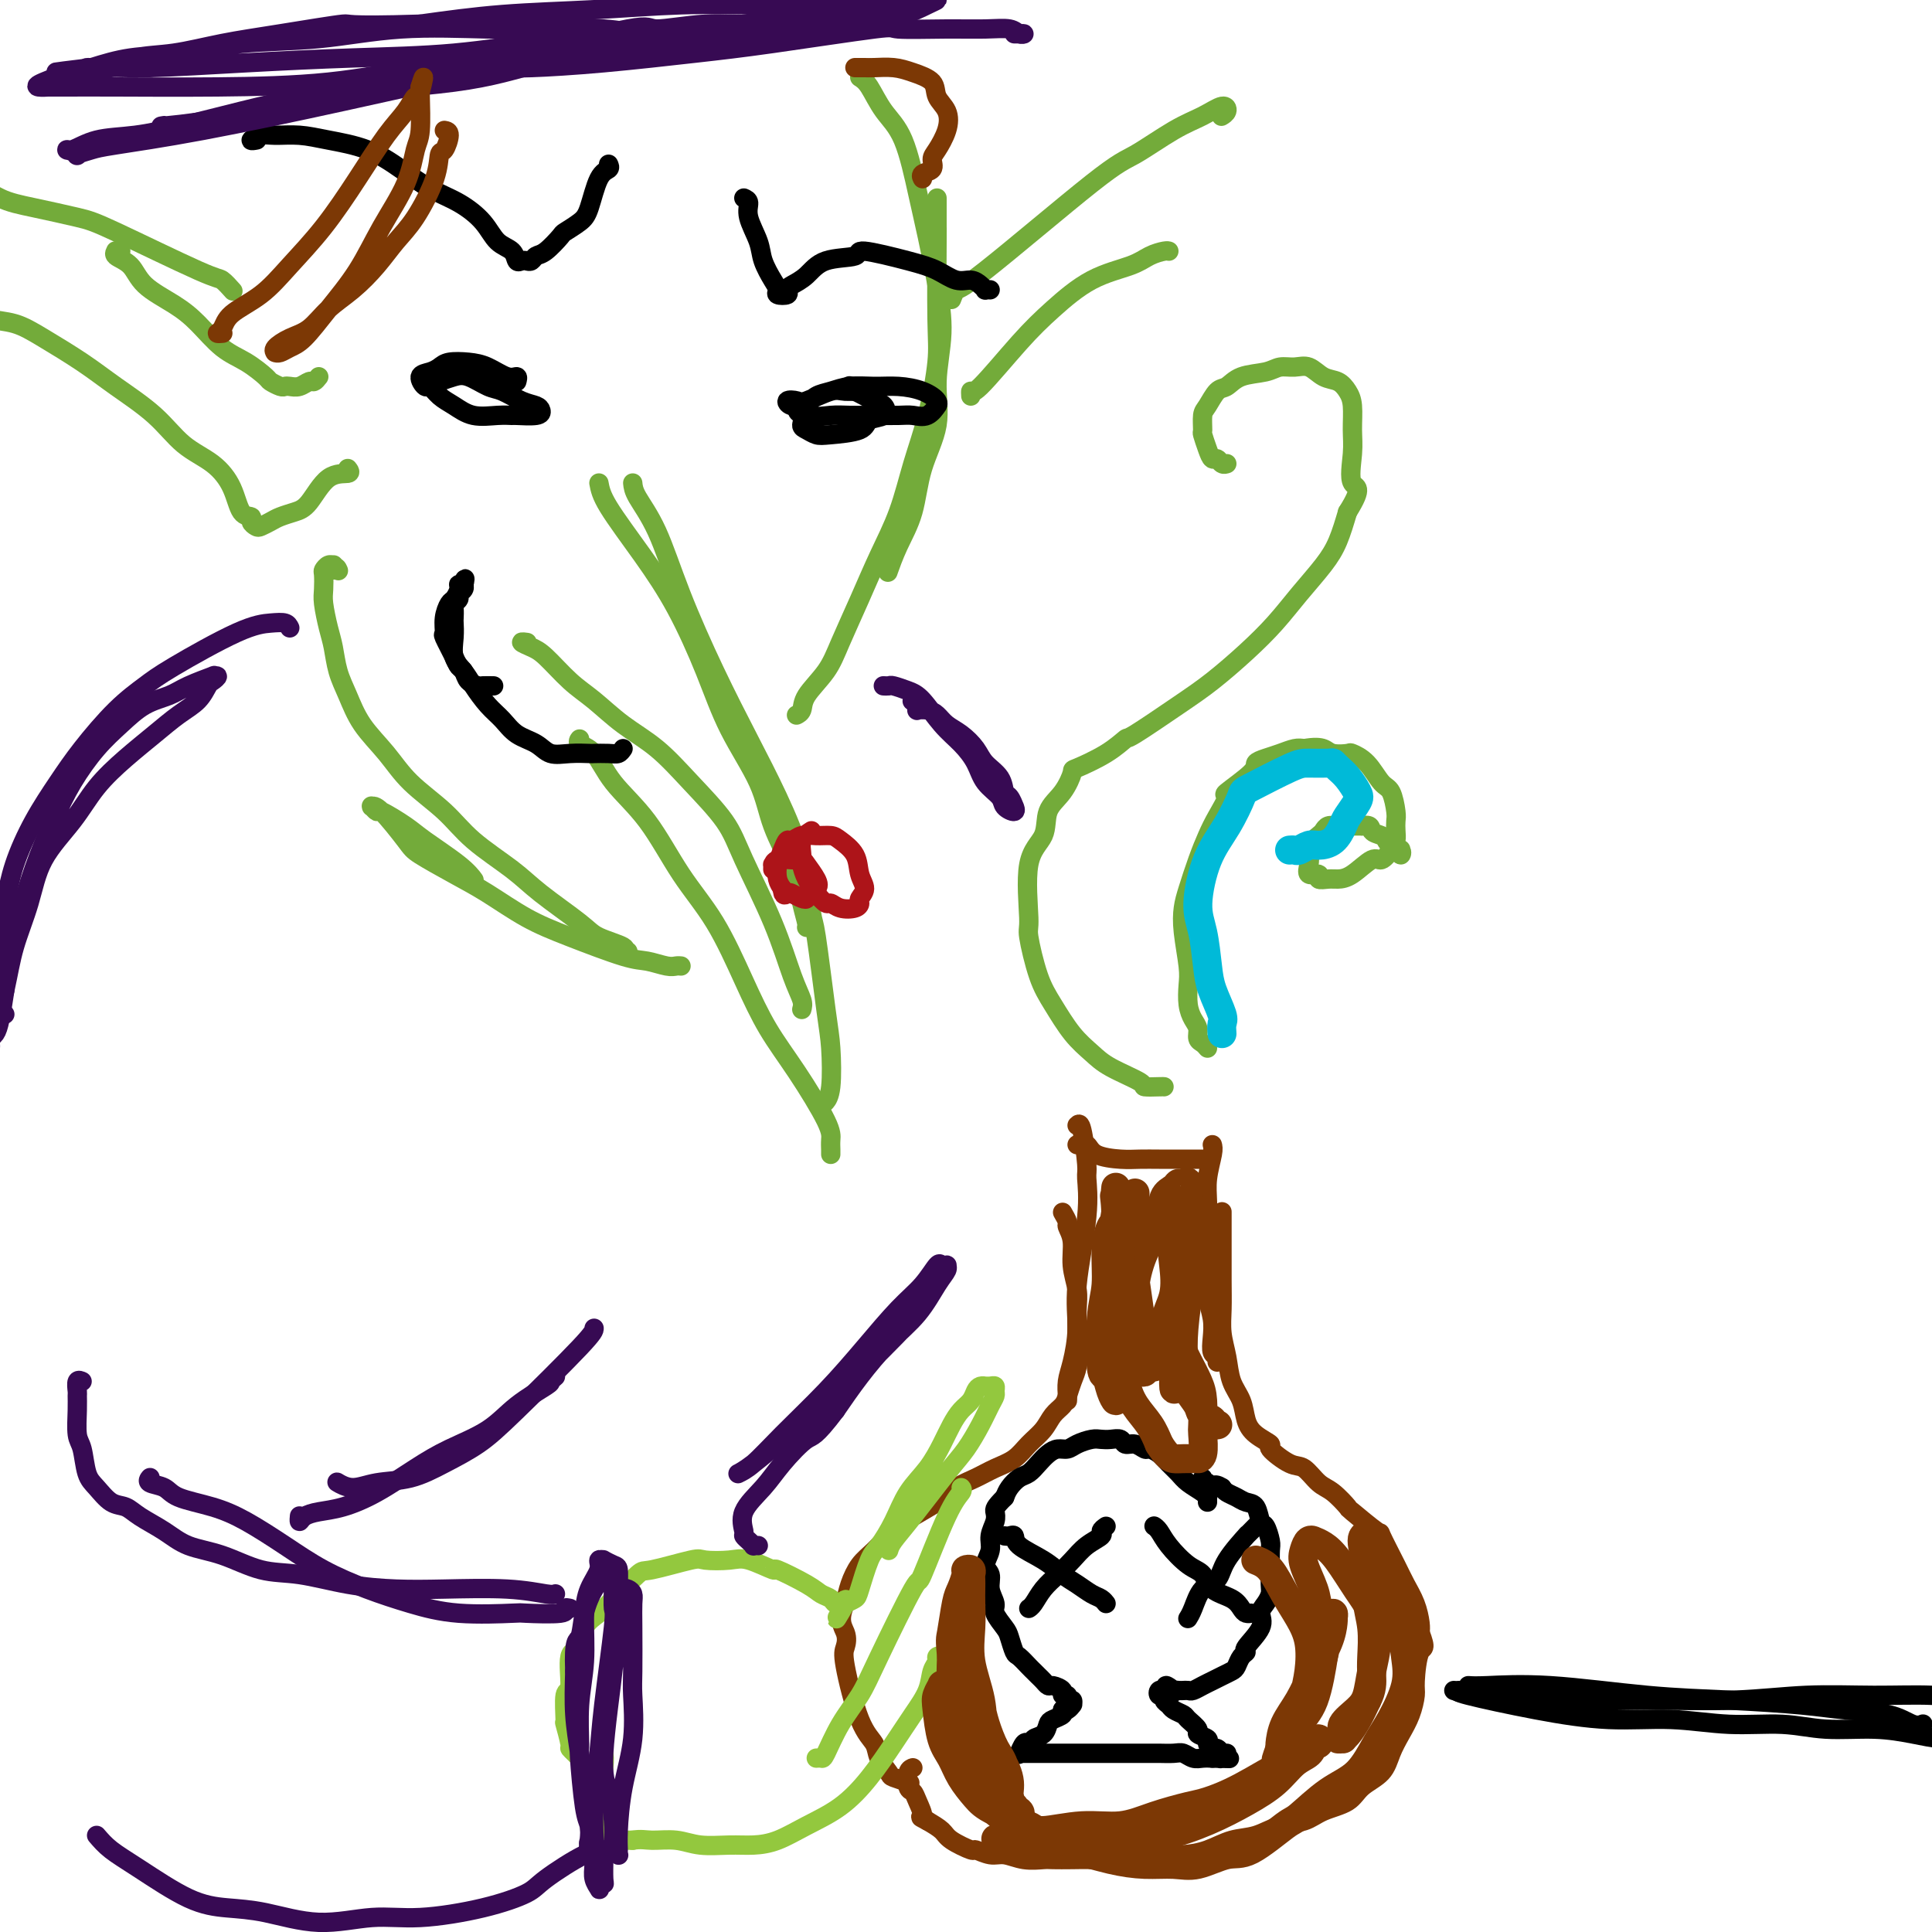 <svg viewBox='0 0 400 400' version='1.1' xmlns='http://www.w3.org/2000/svg' xmlns:xlink='http://www.w3.org/1999/xlink'><g fill='none' stroke='#7C3805' stroke-width='4' stroke-linecap='round' stroke-linejoin='round'><path d='M223,233c0.305,-0.318 0.610,-0.636 1,1c0.390,1.636 0.865,5.225 1,7c0.135,1.775 -0.072,1.735 0,3c0.072,1.265 0.422,3.836 0,8c-0.422,4.164 -1.616,9.921 -2,14c-0.384,4.079 0.041,6.480 0,9c-0.041,2.520 -0.547,5.159 -1,7c-0.453,1.841 -0.853,2.885 -1,4c-0.147,1.115 -0.039,2.300 0,3c0.039,0.700 0.011,0.914 0,1c-0.011,0.086 -0.006,0.043 0,0'/><path d='M223,237c0.745,-0.196 1.490,-0.392 2,0c0.510,0.392 0.787,1.373 2,2c1.213,0.627 3.364,0.900 5,1c1.636,0.100 2.757,0.027 4,0c1.243,-0.027 2.606,-0.007 4,0c1.394,0.007 2.817,0.002 4,0c1.183,-0.002 2.126,-0.001 3,0c0.874,0.001 1.678,0.000 2,0c0.322,-0.000 0.161,-0.000 0,0'/><path d='M251,237c0.113,0.392 0.227,0.783 0,2c-0.227,1.217 -0.794,3.259 -1,5c-0.206,1.741 -0.052,3.182 0,5c0.052,1.818 -0.000,4.012 0,6c0.000,1.988 0.052,3.769 0,6c-0.052,2.231 -0.206,4.912 0,7c0.206,2.088 0.773,3.582 1,5c0.227,1.418 0.113,2.758 0,4c-0.113,1.242 -0.226,2.384 0,3c0.226,0.616 0.792,0.704 1,1c0.208,0.296 0.060,0.799 0,1c-0.060,0.201 -0.030,0.101 0,0'/><path d='M220,251c0.455,0.792 0.910,1.583 1,2c0.090,0.417 -0.186,0.459 0,1c0.186,0.541 0.835,1.582 1,3c0.165,1.418 -0.152,3.212 0,5c0.152,1.788 0.774,3.570 1,5c0.226,1.430 0.058,2.507 0,4c-0.058,1.493 -0.005,3.401 0,5c0.005,1.599 -0.039,2.890 0,4c0.039,1.110 0.162,2.040 0,3c-0.162,0.960 -0.609,1.951 -1,3c-0.391,1.049 -0.727,2.157 -1,3c-0.273,0.843 -0.484,1.423 -1,2c-0.516,0.577 -1.337,1.152 -2,2c-0.663,0.848 -1.166,1.971 -2,3c-0.834,1.029 -1.997,1.966 -3,3c-1.003,1.034 -1.845,2.167 -3,3c-1.155,0.833 -2.623,1.367 -4,2c-1.377,0.633 -2.664,1.365 -4,2c-1.336,0.635 -2.721,1.174 -4,2c-1.279,0.826 -2.454,1.938 -4,3c-1.546,1.062 -3.465,2.072 -5,3c-1.535,0.928 -2.688,1.774 -4,3c-1.312,1.226 -2.785,2.834 -4,4c-1.215,1.166 -2.173,1.891 -3,3c-0.827,1.109 -1.522,2.603 -2,4c-0.478,1.397 -0.739,2.699 -1,4'/><path d='M175,332c-1.557,3.520 -0.449,4.819 0,6c0.449,1.181 0.237,2.244 0,3c-0.237,0.756 -0.501,1.204 0,4c0.501,2.796 1.767,7.939 3,11c1.233,3.061 2.432,4.039 3,5c0.568,0.961 0.503,1.904 1,3c0.497,1.096 1.556,2.345 2,3c0.444,0.655 0.273,0.715 1,1c0.727,0.285 2.350,0.796 3,1c0.650,0.204 0.325,0.102 0,0'/><path d='M253,251c-0.000,-0.101 -0.000,-0.202 0,0c0.000,0.202 0.000,0.706 0,1c-0.000,0.294 -0.001,0.377 0,1c0.001,0.623 0.004,1.785 0,4c-0.004,2.215 -0.013,5.481 0,8c0.013,2.519 0.049,4.291 0,6c-0.049,1.709 -0.182,3.357 0,5c0.182,1.643 0.680,3.283 1,5c0.320,1.717 0.462,3.511 1,5c0.538,1.489 1.472,2.673 2,4c0.528,1.327 0.652,2.797 1,4c0.348,1.203 0.922,2.137 2,3c1.078,0.863 2.662,1.653 3,2c0.338,0.347 -0.570,0.251 0,1c0.570,0.749 2.620,2.342 4,3c1.380,0.658 2.092,0.383 3,1c0.908,0.617 2.013,2.128 3,3c0.987,0.872 1.855,1.104 3,2c1.145,0.896 2.565,2.456 3,3c0.435,0.544 -0.116,0.073 1,1c1.116,0.927 3.899,3.251 5,4c1.101,0.749 0.519,-0.077 1,1c0.481,1.077 2.024,4.057 3,6c0.976,1.943 1.385,2.851 2,4c0.615,1.149 1.435,2.540 2,4c0.565,1.460 0.876,2.989 1,4c0.124,1.011 0.062,1.506 0,2'/><path d='M294,338c1.456,3.826 0.594,2.890 0,4c-0.594,1.110 -0.922,4.267 -1,6c-0.078,1.733 0.094,2.043 0,3c-0.094,0.957 -0.455,2.563 -1,4c-0.545,1.437 -1.274,2.706 -2,4c-0.726,1.294 -1.450,2.611 -2,4c-0.550,1.389 -0.925,2.848 -2,4c-1.075,1.152 -2.849,1.995 -4,3c-1.151,1.005 -1.678,2.171 -3,3c-1.322,0.829 -3.437,1.320 -5,2c-1.563,0.680 -2.574,1.548 -4,2c-1.426,0.452 -3.269,0.489 -5,1c-1.731,0.511 -3.351,1.496 -5,2c-1.649,0.504 -3.328,0.526 -5,1c-1.672,0.474 -3.335,1.399 -5,2c-1.665,0.601 -3.330,0.879 -5,1c-1.670,0.121 -3.345,0.085 -5,0c-1.655,-0.085 -3.291,-0.219 -5,0c-1.709,0.219 -3.492,0.790 -5,1c-1.508,0.210 -2.741,0.057 -4,0c-1.259,-0.057 -2.542,-0.019 -4,0c-1.458,0.019 -3.089,0.020 -4,0c-0.911,-0.020 -1.103,-0.062 -2,0c-0.897,0.062 -2.499,0.229 -4,0c-1.501,-0.229 -2.899,-0.852 -4,-1c-1.101,-0.148 -1.904,0.179 -3,0c-1.096,-0.179 -2.484,-0.863 -3,-1c-0.516,-0.137 -0.159,0.272 -1,0c-0.841,-0.272 -2.880,-1.227 -4,-2c-1.120,-0.773 -1.320,-1.364 -2,-2c-0.680,-0.636 -1.840,-1.318 -3,-2'/><path d='M192,377c-2.189,-1.159 -1.162,-0.555 -1,-1c0.162,-0.445 -0.541,-1.937 -1,-3c-0.459,-1.063 -0.673,-1.696 -1,-2c-0.327,-0.304 -0.768,-0.277 -1,-1c-0.232,-0.723 -0.255,-2.195 0,-3c0.255,-0.805 0.787,-0.944 1,-1c0.213,-0.056 0.106,-0.028 0,0'/></g>
<g fill='none' stroke='#000000' stroke-width='4' stroke-linecap='round' stroke-linejoin='round'><path d='M250,311c-0.009,-0.440 -0.019,-0.880 0,-1c0.019,-0.120 0.066,0.081 0,0c-0.066,-0.081 -0.244,-0.445 -1,-1c-0.756,-0.555 -2.090,-1.302 -3,-2c-0.910,-0.698 -1.395,-1.349 -2,-2c-0.605,-0.651 -1.331,-1.303 -2,-2c-0.669,-0.697 -1.282,-1.440 -2,-2c-0.718,-0.560 -1.539,-0.939 -2,-1c-0.461,-0.061 -0.560,0.194 -1,0c-0.440,-0.194 -1.220,-0.836 -2,-1c-0.780,-0.164 -1.559,0.152 -2,0c-0.441,-0.152 -0.545,-0.770 -1,-1c-0.455,-0.230 -1.263,-0.072 -2,0c-0.737,0.072 -1.405,0.057 -2,0c-0.595,-0.057 -1.118,-0.157 -2,0c-0.882,0.157 -2.123,0.569 -3,1c-0.877,0.431 -1.390,0.879 -2,1c-0.610,0.121 -1.318,-0.085 -2,0c-0.682,0.085 -1.338,0.459 -2,1c-0.662,0.541 -1.329,1.247 -2,2c-0.671,0.753 -1.345,1.552 -2,2c-0.655,0.448 -1.292,0.544 -2,1c-0.708,0.456 -1.488,1.273 -2,2c-0.512,0.727 -0.756,1.363 -1,2'/><path d='M208,310c-2.172,2.144 -2.104,2.504 -2,3c0.104,0.496 0.242,1.129 0,2c-0.242,0.871 -0.865,1.979 -1,3c-0.135,1.021 0.217,1.954 0,3c-0.217,1.046 -1.002,2.204 -1,3c0.002,0.796 0.792,1.228 1,2c0.208,0.772 -0.166,1.882 0,3c0.166,1.118 0.871,2.244 1,3c0.129,0.756 -0.317,1.143 0,2c0.317,0.857 1.398,2.184 2,3c0.602,0.816 0.725,1.122 1,2c0.275,0.878 0.704,2.329 1,3c0.296,0.671 0.460,0.561 1,1c0.540,0.439 1.454,1.428 2,2c0.546,0.572 0.722,0.727 1,1c0.278,0.273 0.657,0.664 1,1c0.343,0.336 0.651,0.616 1,1c0.349,0.384 0.739,0.872 1,1c0.261,0.128 0.395,-0.105 1,0c0.605,0.105 1.683,0.549 2,1c0.317,0.451 -0.125,0.909 0,1c0.125,0.091 0.818,-0.186 1,0c0.182,0.186 -0.147,0.833 0,1c0.147,0.167 0.768,-0.148 1,0c0.232,0.148 0.073,0.758 0,1c-0.073,0.242 -0.061,0.116 0,0c0.061,-0.116 0.170,-0.224 0,0c-0.170,0.224 -0.620,0.778 -1,1c-0.380,0.222 -0.690,0.111 -1,0'/><path d='M220,354c-0.202,0.484 0.292,0.693 0,1c-0.292,0.307 -1.370,0.713 -2,1c-0.630,0.287 -0.813,0.456 -1,1c-0.187,0.544 -0.379,1.464 -1,2c-0.621,0.536 -1.673,0.687 -2,1c-0.327,0.313 0.070,0.788 0,1c-0.070,0.212 -0.608,0.162 -1,0c-0.392,-0.162 -0.637,-0.436 -1,0c-0.363,0.436 -0.844,1.581 -1,2c-0.156,0.419 0.013,0.112 0,0c-0.013,-0.112 -0.208,-0.030 0,0c0.208,0.030 0.821,0.008 1,0c0.179,-0.008 -0.075,-0.002 0,0c0.075,0.002 0.478,0.001 1,0c0.522,-0.001 1.162,-0.000 2,0c0.838,0.000 1.875,0.000 3,0c1.125,-0.000 2.338,-0.000 3,0c0.662,0.000 0.772,0.000 2,0c1.228,-0.000 3.574,-0.000 5,0c1.426,0.000 1.933,0.000 3,0c1.067,-0.000 2.694,-0.001 4,0c1.306,0.001 2.289,0.004 3,0c0.711,-0.004 1.149,-0.015 2,0c0.851,0.015 2.115,0.057 3,0c0.885,-0.057 1.392,-0.211 2,0c0.608,0.211 1.318,0.788 2,1c0.682,0.212 1.338,0.061 2,0c0.662,-0.061 1.331,-0.030 2,0'/><path d='M251,364c6.430,0.159 2.506,0.057 1,0c-1.506,-0.057 -0.595,-0.068 0,0c0.595,0.068 0.874,0.214 1,0c0.126,-0.214 0.100,-0.790 0,-1c-0.100,-0.210 -0.275,-0.055 0,0c0.275,0.055 0.999,0.011 1,0c0.001,-0.011 -0.720,0.012 -1,0c-0.280,-0.012 -0.118,-0.059 0,0c0.118,0.059 0.191,0.223 0,0c-0.191,-0.223 -0.648,-0.834 -1,-1c-0.352,-0.166 -0.600,0.111 -1,0c-0.400,-0.111 -0.951,-0.611 -1,-1c-0.049,-0.389 0.405,-0.668 0,-1c-0.405,-0.332 -1.671,-0.719 -2,-1c-0.329,-0.281 0.277,-0.457 0,-1c-0.277,-0.543 -1.437,-1.455 -2,-2c-0.563,-0.545 -0.528,-0.725 -1,-1c-0.472,-0.275 -1.450,-0.647 -2,-1c-0.550,-0.353 -0.670,-0.687 -1,-1c-0.330,-0.313 -0.869,-0.606 -1,-1c-0.131,-0.394 0.147,-0.890 0,-1c-0.147,-0.110 -0.720,0.167 -1,0c-0.280,-0.167 -0.268,-0.777 0,-1c0.268,-0.223 0.794,-0.060 1,0c0.206,0.060 0.094,0.016 0,0c-0.094,-0.016 -0.170,-0.005 0,0c0.170,0.005 0.585,0.002 1,0'/><path d='M242,350c-1.618,-2.011 0.336,-0.539 1,0c0.664,0.539 0.037,0.144 0,0c-0.037,-0.144 0.514,-0.038 1,0c0.486,0.038 0.907,0.007 1,0c0.093,-0.007 -0.141,0.009 0,0c0.141,-0.009 0.656,-0.044 1,0c0.344,0.044 0.516,0.166 1,0c0.484,-0.166 1.282,-0.621 2,-1c0.718,-0.379 1.358,-0.683 2,-1c0.642,-0.317 1.287,-0.649 2,-1c0.713,-0.351 1.494,-0.721 2,-1c0.506,-0.279 0.735,-0.465 1,-1c0.265,-0.535 0.564,-1.417 1,-2c0.436,-0.583 1.009,-0.866 1,-1c-0.009,-0.134 -0.601,-0.119 0,-1c0.601,-0.881 2.396,-2.657 3,-4c0.604,-1.343 0.018,-2.252 0,-3c-0.018,-0.748 0.531,-1.336 1,-2c0.469,-0.664 0.857,-1.403 1,-2c0.143,-0.597 0.039,-1.050 0,-2c-0.039,-0.950 -0.013,-2.395 0,-3c0.013,-0.605 0.014,-0.370 0,-1c-0.014,-0.630 -0.045,-2.127 0,-3c0.045,-0.873 0.164,-1.123 0,-2c-0.164,-0.877 -0.610,-2.382 -1,-3c-0.390,-0.618 -0.724,-0.351 -1,-1c-0.276,-0.649 -0.494,-2.215 -1,-3c-0.506,-0.785 -1.301,-0.788 -2,-1c-0.699,-0.212 -1.304,-0.634 -2,-1c-0.696,-0.366 -1.485,-0.676 -2,-1c-0.515,-0.324 -0.758,-0.662 -1,-1'/><path d='M253,308c-1.801,-1.173 -1.803,-0.104 -2,0c-0.197,0.104 -0.589,-0.756 -1,-1c-0.411,-0.244 -0.841,0.126 -1,0c-0.159,-0.126 -0.045,-0.750 0,-1c0.045,-0.250 0.023,-0.125 0,0'/><path d='M208,318c0.306,0.042 0.613,0.084 1,0c0.387,-0.084 0.855,-0.294 1,0c0.145,0.294 -0.032,1.091 1,2c1.032,0.909 3.274,1.931 5,3c1.726,1.069 2.935,2.185 4,3c1.065,0.815 1.984,1.329 3,2c1.016,0.671 2.128,1.499 3,2c0.872,0.501 1.504,0.673 2,1c0.496,0.327 0.856,0.808 1,1c0.144,0.192 0.072,0.096 0,0'/><path d='M229,316c-0.494,0.351 -0.989,0.702 -1,1c-0.011,0.298 0.460,0.544 0,1c-0.460,0.456 -1.853,1.124 -3,2c-1.147,0.876 -2.048,1.962 -3,3c-0.952,1.038 -1.954,2.030 -3,3c-1.046,0.970 -2.137,1.920 -3,3c-0.863,1.080 -1.499,2.289 -2,3c-0.501,0.711 -0.866,0.922 -1,1c-0.134,0.078 -0.038,0.022 0,0c0.038,-0.022 0.019,-0.011 0,0'/><path d='M239,316c0.021,0.014 0.042,0.028 0,0c-0.042,-0.028 -0.148,-0.097 0,0c0.148,0.097 0.552,0.362 1,1c0.448,0.638 0.942,1.651 2,3c1.058,1.349 2.679,3.033 4,4c1.321,0.967 2.343,1.215 3,2c0.657,0.785 0.950,2.105 2,3c1.050,0.895 2.856,1.364 4,2c1.144,0.636 1.627,1.438 2,2c0.373,0.562 0.636,0.883 1,1c0.364,0.117 0.829,0.032 1,0c0.171,-0.032 0.049,-0.009 0,0c-0.049,0.009 -0.024,0.005 0,0'/><path d='M260,316c-0.956,0.967 -1.912,1.934 -2,2c-0.088,0.066 0.692,-0.768 0,0c-0.692,0.768 -2.854,3.138 -4,5c-1.146,1.862 -1.274,3.217 -2,4c-0.726,0.783 -2.051,0.994 -3,2c-0.949,1.006 -1.522,2.806 -2,4c-0.478,1.194 -0.859,1.783 -1,2c-0.141,0.217 -0.040,0.062 0,0c0.040,-0.062 0.020,-0.031 0,0'/></g>
<g fill='none' stroke='#73AB3A' stroke-width='4' stroke-linecap='round' stroke-linejoin='round'><path d='M250,217c-0.303,-0.358 -0.607,-0.717 -1,-1c-0.393,-0.283 -0.876,-0.491 -1,-1c-0.124,-0.509 0.111,-1.319 0,-2c-0.111,-0.681 -0.569,-1.234 -1,-2c-0.431,-0.766 -0.834,-1.745 -1,-3c-0.166,-1.255 -0.095,-2.788 0,-4c0.095,-1.212 0.213,-2.105 0,-4c-0.213,-1.895 -0.759,-4.793 -1,-7c-0.241,-2.207 -0.179,-3.723 0,-5c0.179,-1.277 0.473,-2.315 1,-4c0.527,-1.685 1.285,-4.017 2,-6c0.715,-1.983 1.387,-3.616 2,-5c0.613,-1.384 1.168,-2.517 2,-4c0.832,-1.483 1.941,-3.314 2,-4c0.059,-0.686 -0.932,-0.225 0,-1c0.932,-0.775 3.786,-2.786 5,-4c1.214,-1.214 0.787,-1.632 1,-2c0.213,-0.368 1.068,-0.686 2,-1c0.932,-0.314 1.943,-0.623 3,-1c1.057,-0.377 2.159,-0.822 3,-1c0.841,-0.178 1.420,-0.089 2,0'/><path d='M270,155c2.069,-0.369 3.243,-0.291 4,0c0.757,0.291 1.098,0.796 2,1c0.902,0.204 2.364,0.107 3,0c0.636,-0.107 0.447,-0.226 1,0c0.553,0.226 1.847,0.795 3,2c1.153,1.205 2.165,3.047 3,4c0.835,0.953 1.492,1.018 2,2c0.508,0.982 0.866,2.881 1,4c0.134,1.119 0.044,1.457 0,2c-0.044,0.543 -0.040,1.292 0,2c0.040,0.708 0.118,1.377 0,2c-0.118,0.623 -0.430,1.200 -1,2c-0.570,0.800 -1.398,1.822 -2,2c-0.602,0.178 -0.978,-0.487 -2,0c-1.022,0.487 -2.688,2.126 -4,3c-1.312,0.874 -2.268,0.982 -3,1c-0.732,0.018 -1.240,-0.054 -2,0c-0.760,0.054 -1.772,0.233 -2,0c-0.228,-0.233 0.330,-0.877 0,-1c-0.330,-0.123 -1.546,0.276 -2,0c-0.454,-0.276 -0.147,-1.225 0,-2c0.147,-0.775 0.133,-1.374 0,-2c-0.133,-0.626 -0.384,-1.278 0,-2c0.384,-0.722 1.402,-1.514 2,-2c0.598,-0.486 0.775,-0.666 1,-1c0.225,-0.334 0.497,-0.822 1,-1c0.503,-0.178 1.238,-0.048 2,0c0.762,0.048 1.551,0.013 2,0c0.449,-0.013 0.557,-0.004 1,0c0.443,0.004 1.222,0.002 2,0'/><path d='M282,171c2.048,-0.440 1.666,0.459 2,1c0.334,0.541 1.382,0.724 2,1c0.618,0.276 0.807,0.645 1,1c0.193,0.355 0.392,0.697 1,1c0.608,0.303 1.627,0.566 2,1c0.373,0.434 0.100,1.040 0,1c-0.100,-0.040 -0.029,-0.726 0,-1c0.029,-0.274 0.014,-0.137 0,0'/><path d='M241,225c-0.071,-0.011 -0.143,-0.022 -1,0c-0.857,0.022 -2.500,0.076 -3,0c-0.500,-0.076 0.144,-0.284 -1,-1c-1.144,-0.716 -4.078,-1.940 -6,-3c-1.922,-1.060 -2.834,-1.955 -4,-3c-1.166,-1.045 -2.585,-2.239 -4,-4c-1.415,-1.761 -2.827,-4.088 -4,-6c-1.173,-1.912 -2.107,-3.409 -3,-6c-0.893,-2.591 -1.744,-6.276 -2,-8c-0.256,-1.724 0.084,-1.489 0,-4c-0.084,-2.511 -0.593,-7.770 0,-11c0.593,-3.230 2.287,-4.433 3,-6c0.713,-1.567 0.444,-3.500 1,-5c0.556,-1.500 1.936,-2.567 3,-4c1.064,-1.433 1.812,-3.230 2,-4c0.188,-0.770 -0.184,-0.512 1,-1c1.184,-0.488 3.924,-1.721 6,-3c2.076,-1.279 3.488,-2.606 4,-3c0.512,-0.394 0.124,0.143 2,-1c1.876,-1.143 6.016,-3.966 9,-6c2.984,-2.034 4.812,-3.278 7,-5c2.188,-1.722 4.736,-3.922 7,-6c2.264,-2.078 4.245,-4.035 6,-6c1.755,-1.965 3.285,-3.939 5,-6c1.715,-2.061 3.616,-4.209 5,-6c1.384,-1.791 2.253,-3.226 3,-5c0.747,-1.774 1.374,-3.887 2,-6'/><path d='M279,106c3.474,-5.544 1.661,-4.903 1,-6c-0.661,-1.097 -0.168,-3.933 0,-6c0.168,-2.067 0.012,-3.365 0,-5c-0.012,-1.635 0.121,-3.609 0,-5c-0.121,-1.391 -0.496,-2.201 -1,-3c-0.504,-0.799 -1.135,-1.588 -2,-2c-0.865,-0.412 -1.962,-0.447 -3,-1c-1.038,-0.553 -2.018,-1.625 -3,-2c-0.982,-0.375 -1.968,-0.055 -3,0c-1.032,0.055 -2.111,-0.156 -3,0c-0.889,0.156 -1.590,0.679 -3,1c-1.410,0.321 -3.530,0.441 -5,1c-1.470,0.559 -2.288,1.558 -3,2c-0.712,0.442 -1.316,0.326 -2,1c-0.684,0.674 -1.448,2.137 -2,3c-0.552,0.863 -0.891,1.125 -1,2c-0.109,0.875 0.012,2.363 0,3c-0.012,0.637 -0.158,0.423 0,1c0.158,0.577 0.620,1.944 1,3c0.380,1.056 0.676,1.799 1,2c0.324,0.201 0.674,-0.142 1,0c0.326,0.142 0.626,0.769 1,1c0.374,0.231 0.821,0.066 1,0c0.179,-0.066 0.089,-0.033 0,0'/><path d='M124,100c0.224,1.230 0.448,2.459 2,5c1.552,2.541 4.433,6.392 7,10c2.567,3.608 4.821,6.972 7,11c2.179,4.028 4.282,8.722 6,13c1.718,4.278 3.052,8.142 5,12c1.948,3.858 4.512,7.709 6,11c1.488,3.291 1.901,6.020 3,9c1.099,2.980 2.883,6.210 4,9c1.117,2.790 1.568,5.140 2,7c0.432,1.860 0.847,3.232 1,4c0.153,0.768 0.044,0.934 0,1c-0.044,0.066 -0.022,0.033 0,0'/><path d='M131,100c0.077,0.765 0.154,1.529 1,3c0.846,1.471 2.462,3.647 4,7c1.538,3.353 3.000,7.882 5,13c2.000,5.118 4.539,10.826 7,16c2.461,5.174 4.843,9.815 7,14c2.157,4.185 4.087,7.914 6,12c1.913,4.086 3.808,8.528 5,13c1.192,4.472 1.679,8.973 2,11c0.321,2.027 0.475,1.580 1,5c0.525,3.420 1.423,10.706 2,15c0.577,4.294 0.835,5.594 1,8c0.165,2.406 0.237,5.917 0,8c-0.237,2.083 -0.782,2.738 -1,3c-0.218,0.262 -0.109,0.131 0,0'/><path d='M172,239c0.008,-0.252 0.015,-0.503 0,-1c-0.015,-0.497 -0.053,-1.239 0,-2c0.053,-0.761 0.197,-1.540 -1,-4c-1.197,-2.460 -3.735,-6.599 -6,-10c-2.265,-3.401 -4.255,-6.063 -6,-9c-1.745,-2.937 -3.243,-6.149 -5,-10c-1.757,-3.851 -3.771,-8.341 -6,-12c-2.229,-3.659 -4.671,-6.486 -7,-10c-2.329,-3.514 -4.543,-7.716 -7,-11c-2.457,-3.284 -5.156,-5.651 -7,-8c-1.844,-2.349 -2.835,-4.681 -4,-6c-1.165,-1.319 -2.506,-1.624 -3,-2c-0.494,-0.376 -0.141,-0.822 0,-1c0.141,-0.178 0.071,-0.089 0,0'/><path d='M166,209c0.148,-0.521 0.297,-1.042 0,-2c-0.297,-0.958 -1.039,-2.354 -2,-5c-0.961,-2.646 -2.141,-6.542 -4,-11c-1.859,-4.458 -4.396,-9.478 -6,-13c-1.604,-3.522 -2.273,-5.544 -4,-8c-1.727,-2.456 -4.512,-5.344 -7,-8c-2.488,-2.656 -4.679,-5.079 -7,-7c-2.321,-1.921 -4.771,-3.341 -7,-5c-2.229,-1.659 -4.238,-3.559 -6,-5c-1.762,-1.441 -3.277,-2.425 -5,-4c-1.723,-1.575 -3.653,-3.743 -5,-5c-1.347,-1.257 -2.112,-1.605 -3,-2c-0.888,-0.395 -1.898,-0.838 -2,-1c-0.102,-0.162 0.703,-0.044 1,0c0.297,0.044 0.085,0.012 0,0c-0.085,-0.012 -0.042,-0.006 0,0'/><path d='M178,16c0.606,0.387 1.212,0.773 2,2c0.788,1.227 1.758,3.293 3,5c1.242,1.707 2.754,3.054 4,6c1.246,2.946 2.224,7.492 3,11c0.776,3.508 1.349,5.979 2,9c0.651,3.021 1.380,6.594 2,10c0.620,3.406 1.132,6.646 1,10c-0.132,3.354 -0.906,6.822 -1,10c-0.094,3.178 0.493,6.068 0,9c-0.493,2.932 -2.066,5.907 -3,9c-0.934,3.093 -1.230,6.303 -2,9c-0.770,2.697 -2.015,4.880 -3,7c-0.985,2.120 -1.710,4.177 -2,5c-0.290,0.823 -0.145,0.411 0,0'/><path d='M194,41c0.001,0.904 0.002,1.807 0,3c-0.002,1.193 -0.006,2.675 0,3c0.006,0.325 0.020,-0.508 0,3c-0.020,3.508 -0.076,11.355 0,16c0.076,4.645 0.285,6.087 0,9c-0.285,2.913 -1.065,7.297 -2,11c-0.935,3.703 -2.025,6.727 -3,10c-0.975,3.273 -1.834,6.797 -3,10c-1.166,3.203 -2.638,6.086 -4,9c-1.362,2.914 -2.613,5.859 -4,9c-1.387,3.141 -2.911,6.477 -4,9c-1.089,2.523 -1.742,4.231 -3,6c-1.258,1.769 -3.122,3.598 -4,5c-0.878,1.402 -0.772,2.376 -1,3c-0.228,0.624 -0.792,0.899 -1,1c-0.208,0.101 -0.059,0.029 0,0c0.059,-0.029 0.030,-0.014 0,0'/><path d='M141,200c-0.297,-0.029 -0.593,-0.058 -1,0c-0.407,0.058 -0.924,0.205 -2,0c-1.076,-0.205 -2.712,-0.760 -4,-1c-1.288,-0.240 -2.228,-0.163 -5,-1c-2.772,-0.837 -7.376,-2.588 -11,-4c-3.624,-1.412 -6.266,-2.485 -9,-4c-2.734,-1.515 -5.558,-3.471 -8,-5c-2.442,-1.529 -4.500,-2.630 -7,-4c-2.500,-1.370 -5.440,-3.008 -7,-4c-1.560,-0.992 -1.738,-1.337 -3,-3c-1.262,-1.663 -3.607,-4.643 -5,-6c-1.393,-1.357 -1.833,-1.091 -2,-1c-0.167,0.091 -0.059,0.008 0,0c0.059,-0.008 0.071,0.060 0,0c-0.071,-0.060 -0.224,-0.247 0,0c0.224,0.247 0.826,0.930 1,1c0.174,0.070 -0.079,-0.471 1,0c1.079,0.471 3.491,1.955 5,3c1.509,1.045 2.116,1.651 4,3c1.884,1.349 5.046,3.440 7,5c1.954,1.560 2.701,2.589 3,3c0.299,0.411 0.149,0.206 0,0'/><path d='M130,197c-0.557,0.066 -1.114,0.132 -1,0c0.114,-0.132 0.898,-0.462 0,-1c-0.898,-0.538 -3.478,-1.282 -5,-2c-1.522,-0.718 -1.986,-1.408 -4,-3c-2.014,-1.592 -5.578,-4.087 -8,-6c-2.422,-1.913 -3.703,-3.245 -6,-5c-2.297,-1.755 -5.609,-3.934 -8,-6c-2.391,-2.066 -3.862,-4.019 -6,-6c-2.138,-1.981 -4.944,-3.992 -7,-6c-2.056,-2.008 -3.363,-4.014 -5,-6c-1.637,-1.986 -3.604,-3.950 -5,-6c-1.396,-2.050 -2.220,-4.184 -3,-6c-0.780,-1.816 -1.515,-3.314 -2,-5c-0.485,-1.686 -0.718,-3.558 -1,-5c-0.282,-1.442 -0.612,-2.452 -1,-4c-0.388,-1.548 -0.833,-3.634 -1,-5c-0.167,-1.366 -0.055,-2.012 0,-3c0.055,-0.988 0.053,-2.318 0,-3c-0.053,-0.682 -0.158,-0.716 0,-1c0.158,-0.284 0.578,-0.818 1,-1c0.422,-0.182 0.844,-0.010 1,0c0.156,0.010 0.044,-0.140 0,0c-0.044,0.140 -0.022,0.570 0,1'/><path d='M69,118c0.533,-1.089 0.867,-0.311 1,0c0.133,0.311 0.067,0.156 0,0'/><path d='M48,60c0.200,0.225 0.400,0.451 0,0c-0.400,-0.451 -1.400,-1.577 -2,-2c-0.600,-0.423 -0.802,-0.142 -5,-2c-4.198,-1.858 -12.393,-5.854 -17,-8c-4.607,-2.146 -5.626,-2.440 -8,-3c-2.374,-0.560 -6.104,-1.384 -9,-2c-2.896,-0.616 -4.958,-1.023 -7,-2c-2.042,-0.977 -4.064,-2.525 -6,-3c-1.936,-0.475 -3.787,0.121 -5,0c-1.213,-0.121 -1.789,-0.960 -2,-1c-0.211,-0.040 -0.057,0.720 0,1c0.057,0.280 0.016,0.080 0,0c-0.016,-0.080 -0.008,-0.040 0,0'/><path d='M72,97c0.350,0.447 0.701,0.893 0,1c-0.701,0.107 -2.452,-0.126 -4,1c-1.548,1.126 -2.891,3.612 -4,5c-1.109,1.388 -1.985,1.679 -3,2c-1.015,0.321 -2.171,0.672 -3,1c-0.829,0.328 -1.331,0.634 -2,1c-0.669,0.366 -1.506,0.792 -2,1c-0.494,0.208 -0.645,0.199 -1,0c-0.355,-0.199 -0.914,-0.587 -1,-1c-0.086,-0.413 0.302,-0.849 0,-1c-0.302,-0.151 -1.294,-0.016 -2,-1c-0.706,-0.984 -1.124,-3.088 -2,-5c-0.876,-1.912 -2.208,-3.633 -4,-5c-1.792,-1.367 -4.043,-2.378 -6,-4c-1.957,-1.622 -3.621,-3.853 -6,-6c-2.379,-2.147 -5.475,-4.210 -8,-6c-2.525,-1.790 -4.480,-3.308 -7,-5c-2.520,-1.692 -5.604,-3.560 -8,-5c-2.396,-1.440 -4.102,-2.452 -6,-3c-1.898,-0.548 -3.986,-0.630 -5,-1c-1.014,-0.370 -0.952,-1.027 -1,-2c-0.048,-0.973 -0.205,-2.262 0,-3c0.205,-0.738 0.773,-0.925 1,-1c0.227,-0.075 0.114,-0.037 0,0'/><path d='M66,78c-0.356,0.453 -0.711,0.906 -1,1c-0.289,0.094 -0.510,-0.170 -1,0c-0.490,0.170 -1.249,0.774 -2,1c-0.751,0.226 -1.494,0.073 -2,0c-0.506,-0.073 -0.774,-0.068 -1,0c-0.226,0.068 -0.411,0.197 -1,0c-0.589,-0.197 -1.581,-0.720 -2,-1c-0.419,-0.280 -0.266,-0.318 -1,-1c-0.734,-0.682 -2.357,-2.008 -4,-3c-1.643,-0.992 -3.306,-1.648 -5,-3c-1.694,-1.352 -3.418,-3.398 -5,-5c-1.582,-1.602 -3.022,-2.759 -5,-4c-1.978,-1.241 -4.492,-2.567 -6,-4c-1.508,-1.433 -2.008,-2.972 -3,-4c-0.992,-1.028 -2.476,-1.543 -3,-2c-0.524,-0.457 -0.089,-0.854 0,-1c0.089,-0.146 -0.168,-0.039 0,0c0.168,0.039 0.762,0.011 1,0c0.238,-0.011 0.119,-0.006 0,0'/><path d='M197,62c0.352,-0.899 0.704,-1.798 1,-2c0.296,-0.202 0.536,0.294 6,-4c5.464,-4.294 16.154,-13.380 22,-18c5.846,-4.620 6.850,-4.776 9,-6c2.150,-1.224 5.448,-3.515 8,-5c2.552,-1.485 4.358,-2.163 6,-3c1.642,-0.837 3.121,-1.833 4,-2c0.879,-0.167 1.160,0.493 1,1c-0.160,0.507 -0.760,0.859 -1,1c-0.240,0.141 -0.120,0.070 0,0'/><path d='M201,82c-0.027,-0.537 -0.055,-1.074 0,-1c0.055,0.074 0.192,0.760 2,-1c1.808,-1.760 5.288,-5.967 8,-9c2.712,-3.033 4.656,-4.893 7,-7c2.344,-2.107 5.087,-4.459 8,-6c2.913,-1.541 5.996,-2.269 8,-3c2.004,-0.731 2.929,-1.464 4,-2c1.071,-0.536 2.288,-0.875 3,-1c0.712,-0.125 0.918,-0.036 1,0c0.082,0.036 0.041,0.018 0,0'/></g>
<g fill='none' stroke='#000000' stroke-width='4' stroke-linecap='round' stroke-linejoin='round'><path d='M126,34c0.176,0.358 0.351,0.716 0,1c-0.351,0.284 -1.230,0.494 -2,2c-0.770,1.506 -1.431,4.309 -2,6c-0.569,1.691 -1.045,2.270 -2,3c-0.955,0.730 -2.388,1.611 -3,2c-0.612,0.389 -0.402,0.286 -1,1c-0.598,0.714 -2.006,2.243 -3,3c-0.994,0.757 -1.576,0.740 -2,1c-0.424,0.260 -0.689,0.795 -1,1c-0.311,0.205 -0.667,0.079 -1,0c-0.333,-0.079 -0.643,-0.110 -1,0c-0.357,0.110 -0.761,0.360 -1,0c-0.239,-0.360 -0.313,-1.330 -1,-2c-0.687,-0.670 -1.987,-1.038 -3,-2c-1.013,-0.962 -1.737,-2.516 -3,-4c-1.263,-1.484 -3.064,-2.898 -5,-4c-1.936,-1.102 -4.008,-1.893 -6,-3c-1.992,-1.107 -3.905,-2.531 -6,-4c-2.095,-1.469 -4.370,-2.983 -7,-4c-2.630,-1.017 -5.613,-1.537 -8,-2c-2.387,-0.463 -4.177,-0.870 -6,-1c-1.823,-0.130 -3.679,0.018 -5,0c-1.321,-0.018 -2.107,-0.201 -3,0c-0.893,0.201 -1.894,0.785 -2,1c-0.106,0.215 0.684,0.061 1,0c0.316,-0.061 0.158,-0.031 0,0'/><path d='M154,41c0.479,0.210 0.958,0.420 1,1c0.042,0.580 -0.352,1.531 0,3c0.352,1.469 1.451,3.455 2,5c0.549,1.545 0.547,2.650 1,4c0.453,1.350 1.361,2.947 2,4c0.639,1.053 1.010,1.562 1,2c-0.010,0.438 -0.400,0.806 0,1c0.400,0.194 1.591,0.213 2,0c0.409,-0.213 0.038,-0.658 0,-1c-0.038,-0.342 0.259,-0.580 1,-1c0.741,-0.420 1.926,-1.020 3,-2c1.074,-0.980 2.037,-2.338 4,-3c1.963,-0.662 4.927,-0.629 6,-1c1.073,-0.371 0.255,-1.148 2,-1c1.745,0.148 6.054,1.219 9,2c2.946,0.781 4.531,1.271 6,2c1.469,0.729 2.823,1.698 4,2c1.177,0.302 2.175,-0.063 3,0c0.825,0.063 1.475,0.553 2,1c0.525,0.447 0.924,0.852 1,1c0.076,0.148 -0.172,0.040 0,0c0.172,-0.040 0.763,-0.011 1,0c0.237,0.011 0.118,0.006 0,0'/><path d='M181,84c0.009,-0.445 0.017,-0.889 0,-1c-0.017,-0.111 -0.060,0.112 0,0c0.060,-0.112 0.223,-0.558 0,-1c-0.223,-0.442 -0.832,-0.878 -2,-1c-1.168,-0.122 -2.895,0.071 -4,0c-1.105,-0.071 -1.586,-0.407 -3,0c-1.414,0.407 -3.760,1.557 -5,2c-1.240,0.443 -1.375,0.179 -2,0c-0.625,-0.179 -1.739,-0.272 -2,0c-0.261,0.272 0.330,0.910 1,1c0.670,0.090 1.420,-0.368 2,0c0.580,0.368 0.991,1.563 2,2c1.009,0.437 2.615,0.117 4,0c1.385,-0.117 2.548,-0.029 4,0c1.452,0.029 3.192,0.000 5,0c1.808,-0.000 3.685,0.029 5,0c1.315,-0.029 2.067,-0.115 3,0c0.933,0.115 2.047,0.431 3,0c0.953,-0.431 1.747,-1.608 2,-2c0.253,-0.392 -0.034,0.000 0,0c0.034,-0.000 0.390,-0.393 0,-1c-0.390,-0.607 -1.525,-1.427 -3,-2c-1.475,-0.573 -3.291,-0.897 -5,-1c-1.709,-0.103 -3.312,0.017 -5,0c-1.688,-0.017 -3.463,-0.169 -5,0c-1.537,0.169 -2.837,0.661 -4,1c-1.163,0.339 -2.189,0.525 -3,1c-0.811,0.475 -1.405,1.237 -2,2'/><path d='M167,84c-3.157,0.962 -1.548,1.369 -1,2c0.548,0.631 0.035,1.488 0,2c-0.035,0.512 0.408,0.680 1,1c0.592,0.320 1.332,0.791 2,1c0.668,0.209 1.263,0.154 3,0c1.737,-0.154 4.617,-0.409 6,-1c1.383,-0.591 1.269,-1.520 2,-2c0.731,-0.480 2.307,-0.511 3,-1c0.693,-0.489 0.502,-1.437 0,-2c-0.502,-0.563 -1.315,-0.743 -2,-1c-0.685,-0.257 -1.242,-0.591 -2,-1c-0.758,-0.409 -1.719,-0.893 -2,-1c-0.281,-0.107 0.117,0.164 0,0c-0.117,-0.164 -0.748,-0.761 -1,-1c-0.252,-0.239 -0.126,-0.119 0,0'/><path d='M107,79c0.130,-0.476 0.260,-0.951 0,-1c-0.260,-0.049 -0.909,0.330 -2,0c-1.091,-0.330 -2.623,-1.367 -4,-2c-1.377,-0.633 -2.598,-0.862 -4,-1c-1.402,-0.138 -2.985,-0.187 -4,0c-1.015,0.187 -1.460,0.609 -2,1c-0.540,0.391 -1.173,0.752 -2,1c-0.827,0.248 -1.849,0.384 -2,1c-0.151,0.616 0.569,1.714 1,2c0.431,0.286 0.572,-0.239 1,0c0.428,0.239 1.141,1.241 2,2c0.859,0.759 1.862,1.275 3,2c1.138,0.725 2.410,1.659 4,2c1.590,0.341 3.498,0.088 5,0c1.502,-0.088 2.597,-0.013 3,0c0.403,0.013 0.114,-0.037 1,0c0.886,0.037 2.946,0.161 4,0c1.054,-0.161 1.101,-0.605 1,-1c-0.101,-0.395 -0.351,-0.740 -1,-1c-0.649,-0.260 -1.696,-0.435 -3,-1c-1.304,-0.565 -2.866,-1.522 -4,-2c-1.134,-0.478 -1.840,-0.479 -3,-1c-1.160,-0.521 -2.774,-1.563 -4,-2c-1.226,-0.437 -2.065,-0.268 -3,0c-0.935,0.268 -1.968,0.634 -3,1'/><path d='M91,79c-1.381,0.381 -1.833,0.833 -2,1c-0.167,0.167 -0.048,0.048 0,0c0.048,-0.048 0.024,-0.024 0,0'/><path d='M129,155c-0.286,0.422 -0.572,0.845 -1,1c-0.428,0.155 -1.000,0.043 -2,0c-1.000,-0.043 -2.430,-0.018 -3,0c-0.570,0.018 -0.281,0.028 -1,0c-0.719,-0.028 -2.447,-0.094 -4,0c-1.553,0.094 -2.933,0.347 -4,0c-1.067,-0.347 -1.823,-1.293 -3,-2c-1.177,-0.707 -2.776,-1.176 -4,-2c-1.224,-0.824 -2.073,-2.005 -3,-3c-0.927,-0.995 -1.933,-1.806 -3,-3c-1.067,-1.194 -2.195,-2.772 -3,-4c-0.805,-1.228 -1.288,-2.107 -2,-3c-0.712,-0.893 -1.655,-1.801 -2,-3c-0.345,-1.199 -0.094,-2.688 0,-4c0.094,-1.312 0.029,-2.445 0,-3c-0.029,-0.555 -0.023,-0.530 0,-1c0.023,-0.470 0.062,-1.435 0,-2c-0.062,-0.565 -0.227,-0.729 0,-1c0.227,-0.271 0.845,-0.647 1,-1c0.155,-0.353 -0.154,-0.682 0,-1c0.154,-0.318 0.772,-0.624 1,-1c0.228,-0.376 0.065,-0.822 0,-1c-0.065,-0.178 -0.033,-0.089 0,0'/><path d='M96,121c0.374,-2.312 0.308,-0.594 0,0c-0.308,0.594 -0.857,0.062 -1,0c-0.143,-0.062 0.120,0.345 0,1c-0.120,0.655 -0.622,1.559 -1,2c-0.378,0.441 -0.630,0.419 -1,1c-0.370,0.581 -0.856,1.767 -1,3c-0.144,1.233 0.056,2.515 0,3c-0.056,0.485 -0.367,0.175 0,1c0.367,0.825 1.412,2.785 2,4c0.588,1.215 0.720,1.685 1,2c0.280,0.315 0.709,0.477 1,1c0.291,0.523 0.442,1.408 1,2c0.558,0.592 1.521,0.891 2,1c0.479,0.109 0.475,0.029 1,0c0.525,-0.029 1.579,-0.008 2,0c0.421,0.008 0.211,0.004 0,0'/></g>
<g fill='none' stroke='#AD1419' stroke-width='4' stroke-linecap='round' stroke-linejoin='round'><path d='M168,172c-0.850,0.547 -1.700,1.094 -2,2c-0.300,0.906 -0.049,2.170 0,3c0.049,0.830 -0.104,1.227 0,2c0.104,0.773 0.463,1.924 1,3c0.537,1.076 1.250,2.079 2,3c0.750,0.921 1.536,1.760 2,2c0.464,0.240 0.606,-0.120 1,0c0.394,0.120 1.038,0.720 2,1c0.962,0.280 2.240,0.239 3,0c0.760,-0.239 1.001,-0.675 1,-1c-0.001,-0.325 -0.245,-0.538 0,-1c0.245,-0.462 0.978,-1.171 1,-2c0.022,-0.829 -0.668,-1.777 -1,-3c-0.332,-1.223 -0.305,-2.721 -1,-4c-0.695,-1.279 -2.112,-2.339 -3,-3c-0.888,-0.661 -1.246,-0.925 -2,-1c-0.754,-0.075 -1.904,0.038 -3,0c-1.096,-0.038 -2.140,-0.226 -3,0c-0.860,0.226 -1.538,0.865 -2,1c-0.462,0.135 -0.710,-0.235 -1,0c-0.290,0.235 -0.624,1.073 -1,2c-0.376,0.927 -0.793,1.942 -1,3c-0.207,1.058 -0.202,2.159 0,3c0.202,0.841 0.601,1.420 1,2'/><path d='M162,184c0.039,1.789 0.635,1.261 1,1c0.365,-0.261 0.497,-0.254 1,0c0.503,0.254 1.376,0.757 2,1c0.624,0.243 0.997,0.227 1,0c0.003,-0.227 -0.366,-0.663 0,-1c0.366,-0.337 1.466,-0.573 2,-1c0.534,-0.427 0.501,-1.044 0,-2c-0.501,-0.956 -1.469,-2.252 -2,-3c-0.531,-0.748 -0.626,-0.947 -1,-1c-0.374,-0.053 -1.028,0.042 -2,0c-0.972,-0.042 -2.260,-0.221 -3,0c-0.740,0.221 -0.930,0.843 -1,1c-0.070,0.157 -0.019,-0.150 0,0c0.019,0.150 0.005,0.757 0,1c-0.005,0.243 -0.003,0.121 0,0'/></g>
<g fill='none' stroke='#370A53' stroke-width='4' stroke-linecap='round' stroke-linejoin='round'><path d='M60,130c-0.200,-0.412 -0.400,-0.824 -1,-1c-0.600,-0.176 -1.599,-0.116 -3,0c-1.401,0.116 -3.203,0.287 -7,2c-3.797,1.713 -9.589,4.969 -13,7c-3.411,2.031 -4.442,2.836 -6,4c-1.558,1.164 -3.643,2.686 -6,5c-2.357,2.314 -4.988,5.421 -7,8c-2.012,2.579 -3.407,4.631 -5,7c-1.593,2.369 -3.383,5.055 -5,8c-1.617,2.945 -3.060,6.148 -4,9c-0.940,2.852 -1.376,5.352 -2,8c-0.624,2.648 -1.435,5.443 -2,8c-0.565,2.557 -0.883,4.874 -1,7c-0.117,2.126 -0.031,4.059 0,6c0.031,1.941 0.009,3.890 0,5c-0.009,1.110 -0.003,1.380 0,2c0.003,0.620 0.004,1.590 0,2c-0.004,0.410 -0.012,0.261 0,0c0.012,-0.261 0.045,-0.633 0,-1c-0.045,-0.367 -0.167,-0.727 0,-1c0.167,-0.273 0.622,-0.458 1,-1c0.378,-0.542 0.679,-1.441 1,-3c0.321,-1.559 0.660,-3.780 1,-6'/><path d='M1,205c0.762,-3.467 1.167,-6.134 2,-9c0.833,-2.866 2.093,-5.931 3,-9c0.907,-3.069 1.459,-6.140 3,-9c1.541,-2.860 4.071,-5.507 6,-8c1.929,-2.493 3.258,-4.830 5,-7c1.742,-2.170 3.895,-4.171 6,-6c2.105,-1.829 4.160,-3.484 6,-5c1.840,-1.516 3.465,-2.894 5,-4c1.535,-1.106 2.981,-1.942 4,-3c1.019,-1.058 1.612,-2.338 2,-3c0.388,-0.662 0.571,-0.708 1,-1c0.429,-0.292 1.102,-0.832 1,-1c-0.102,-0.168 -0.981,0.036 -1,0c-0.019,-0.036 0.821,-0.314 0,0c-0.821,0.314 -3.303,1.218 -5,2c-1.697,0.782 -2.610,1.442 -4,2c-1.390,0.558 -3.256,1.016 -5,2c-1.744,0.984 -3.366,2.496 -5,4c-1.634,1.504 -3.281,3.000 -5,5c-1.719,2.000 -3.511,4.504 -5,7c-1.489,2.496 -2.675,4.983 -4,8c-1.325,3.017 -2.789,6.565 -4,10c-1.211,3.435 -2.168,6.756 -3,10c-0.832,3.244 -1.540,6.410 -2,9c-0.460,2.590 -0.673,4.603 -1,6c-0.327,1.397 -0.768,2.179 -1,3c-0.232,0.821 -0.255,1.683 0,2c0.255,0.317 0.787,0.091 1,0c0.213,-0.091 0.106,-0.045 0,0'/><path d='M20,380c0.839,0.982 1.679,1.963 3,3c1.321,1.037 3.125,2.129 6,4c2.875,1.871 6.822,4.522 10,6c3.178,1.478 5.589,1.785 8,2c2.411,0.215 4.823,0.340 8,1c3.177,0.660 7.121,1.856 11,2c3.879,0.144 7.695,-0.763 11,-1c3.305,-0.237 6.100,0.195 10,0c3.900,-0.195 8.905,-1.017 13,-2c4.095,-0.983 7.279,-2.127 9,-3c1.721,-0.873 1.978,-1.474 4,-3c2.022,-1.526 5.810,-3.976 8,-5c2.190,-1.024 2.782,-0.622 3,-1c0.218,-0.378 0.062,-1.537 0,-2c-0.062,-0.463 -0.031,-0.232 0,0'/></g>
<g fill='none' stroke='#93C83E' stroke-width='4' stroke-linecap='round' stroke-linejoin='round'><path d='M125,362c-0.030,0.258 -0.061,0.515 0,1c0.061,0.485 0.212,1.196 0,3c-0.212,1.804 -0.789,4.701 -1,6c-0.211,1.299 -0.057,1.002 0,2c0.057,0.998 0.015,3.293 0,5c-0.015,1.707 -0.004,2.825 0,4c0.004,1.175 0.001,2.405 0,3c-0.001,0.595 -0.000,0.553 0,1c0.000,0.447 0.000,1.384 0,2c-0.000,0.616 -0.000,0.913 0,1c0.000,0.087 0.000,-0.036 0,0c-0.000,0.036 -0.000,0.232 0,0c0.000,-0.232 0.000,-0.892 0,-1c-0.000,-0.108 -0.000,0.336 0,0c0.000,-0.336 0.000,-1.452 0,-2c-0.000,-0.548 -0.001,-0.529 0,-1c0.001,-0.471 0.003,-1.433 0,-2c-0.003,-0.567 -0.011,-0.740 0,-1c0.011,-0.260 0.040,-0.605 0,-1c-0.040,-0.395 -0.149,-0.838 0,-1c0.149,-0.162 0.557,-0.043 1,0c0.443,0.043 0.923,0.012 1,0c0.077,-0.012 -0.248,-0.003 0,0c0.248,0.003 1.071,0.001 2,0c0.929,-0.001 1.965,-0.000 3,0'/><path d='M131,381c1.745,-0.293 2.608,-0.026 4,0c1.392,0.026 3.312,-0.191 5,0c1.688,0.191 3.145,0.789 5,1c1.855,0.211 4.108,0.036 6,0c1.892,-0.036 3.422,0.068 5,0c1.578,-0.068 3.205,-0.309 5,-1c1.795,-0.691 3.757,-1.832 6,-3c2.243,-1.168 4.765,-2.363 7,-4c2.235,-1.637 4.181,-3.716 6,-6c1.819,-2.284 3.511,-4.772 5,-7c1.489,-2.228 2.776,-4.194 4,-6c1.224,-1.806 2.384,-3.452 3,-5c0.616,-1.548 0.687,-3.000 1,-4c0.313,-1.000 0.868,-1.550 1,-2c0.132,-0.450 -0.161,-0.801 0,-1c0.161,-0.199 0.774,-0.246 1,0c0.226,0.246 0.065,0.785 0,1c-0.065,0.215 -0.032,0.108 0,0'/><path d='M199,308c0.191,0.223 0.382,0.445 0,1c-0.382,0.555 -1.336,1.441 -3,5c-1.664,3.559 -4.038,9.790 -5,12c-0.962,2.210 -0.513,0.400 -2,3c-1.487,2.600 -4.909,9.611 -7,14c-2.091,4.389 -2.851,6.157 -4,8c-1.149,1.843 -2.686,3.762 -4,6c-1.314,2.238 -2.404,4.796 -3,6c-0.596,1.204 -0.699,1.055 -1,1c-0.301,-0.055 -0.800,-0.016 -1,0c-0.200,0.016 -0.100,0.008 0,0'/><path d='M184,321c0.155,-0.520 0.310,-1.041 1,-2c0.690,-0.959 1.914,-2.358 4,-5c2.086,-2.642 5.032,-6.529 7,-9c1.968,-2.471 2.958,-3.526 4,-5c1.042,-1.474 2.136,-3.365 3,-5c0.864,-1.635 1.497,-3.012 2,-4c0.503,-0.988 0.877,-1.585 1,-2c0.123,-0.415 -0.005,-0.647 0,-1c0.005,-0.353 0.142,-0.827 0,-1c-0.142,-0.173 -0.563,-0.044 -1,0c-0.437,0.044 -0.890,0.004 -1,0c-0.110,-0.004 0.122,0.029 0,0c-0.122,-0.029 -0.599,-0.119 -1,0c-0.401,0.119 -0.726,0.445 -1,1c-0.274,0.555 -0.498,1.337 -1,2c-0.502,0.663 -1.282,1.207 -2,2c-0.718,0.793 -1.374,1.834 -2,3c-0.626,1.166 -1.221,2.455 -2,4c-0.779,1.545 -1.741,3.344 -3,5c-1.259,1.656 -2.813,3.168 -4,5c-1.187,1.832 -2.005,3.982 -3,6c-0.995,2.018 -2.167,3.903 -3,5c-0.833,1.097 -1.326,1.408 -2,3c-0.674,1.592 -1.528,4.467 -2,6c-0.472,1.533 -0.564,1.724 -1,2c-0.436,0.276 -1.218,0.638 -2,1'/><path d='M175,332c-3.648,6.187 -0.769,1.655 0,0c0.769,-1.655 -0.570,-0.432 -1,0c-0.430,0.432 0.051,0.073 0,0c-0.051,-0.073 -0.635,0.140 -1,0c-0.365,-0.140 -0.510,-0.634 -1,-1c-0.490,-0.366 -1.324,-0.603 -2,-1c-0.676,-0.397 -1.193,-0.954 -3,-2c-1.807,-1.046 -4.905,-2.581 -6,-3c-1.095,-0.419 -0.188,0.278 -1,0c-0.812,-0.278 -3.342,-1.531 -5,-2c-1.658,-0.469 -2.444,-0.154 -4,0c-1.556,0.154 -3.884,0.149 -5,0c-1.116,-0.149 -1.022,-0.441 -3,0c-1.978,0.441 -6.029,1.614 -8,2c-1.971,0.386 -1.861,-0.015 -3,1c-1.139,1.015 -3.529,3.447 -5,5c-1.471,1.553 -2.025,2.228 -3,3c-0.975,0.772 -2.370,1.642 -3,3c-0.630,1.358 -0.494,3.206 -1,4c-0.506,0.794 -1.653,0.535 -2,2c-0.347,1.465 0.107,4.656 0,6c-0.107,1.344 -0.776,0.843 -1,2c-0.224,1.157 -0.005,3.973 0,5c0.005,1.027 -0.205,0.265 0,1c0.205,0.735 0.826,2.968 1,4c0.174,1.032 -0.098,0.864 0,1c0.098,0.136 0.565,0.575 1,1c0.435,0.425 0.839,0.836 1,1c0.161,0.164 0.081,0.082 0,0'/></g>
<g fill='none' stroke='#370A53' stroke-width='4' stroke-linecap='round' stroke-linejoin='round'><path d='M129,337c-0.292,0.072 -0.583,0.145 -1,1c-0.417,0.855 -0.959,2.493 -1,3c-0.041,0.507 0.420,-0.117 0,4c-0.420,4.117 -1.721,12.977 -2,18c-0.279,5.023 0.465,6.211 1,8c0.535,1.789 0.861,4.178 1,6c0.139,1.822 0.090,3.075 0,4c-0.090,0.925 -0.221,1.522 0,2c0.221,0.478 0.793,0.838 1,1c0.207,0.162 0.049,0.127 0,0c-0.049,-0.127 0.011,-0.345 0,-1c-0.011,-0.655 -0.094,-1.748 0,-4c0.094,-2.252 0.365,-5.662 1,-9c0.635,-3.338 1.634,-6.603 2,-10c0.366,-3.397 0.099,-6.927 0,-9c-0.099,-2.073 -0.029,-2.688 0,-5c0.029,-2.312 0.018,-6.319 0,-9c-0.018,-2.681 -0.043,-4.036 0,-5c0.043,-0.964 0.152,-1.537 0,-2c-0.152,-0.463 -0.567,-0.815 -1,-1c-0.433,-0.185 -0.886,-0.204 -1,0c-0.114,0.204 0.110,0.630 0,1c-0.110,0.370 -0.555,0.685 -1,1'/><path d='M128,331c-0.309,0.543 -0.083,0.901 0,1c0.083,0.099 0.023,-0.061 0,0c-0.023,0.061 -0.008,0.343 0,0c0.008,-0.343 0.008,-1.311 0,-2c-0.008,-0.689 -0.025,-1.098 0,-2c0.025,-0.902 0.094,-2.295 0,-3c-0.094,-0.705 -0.349,-0.720 -1,-1c-0.651,-0.280 -1.698,-0.824 -2,-1c-0.302,-0.176 0.139,0.017 0,0c-0.139,-0.017 -0.859,-0.244 -1,0c-0.141,0.244 0.298,0.960 0,2c-0.298,1.040 -1.334,2.406 -2,4c-0.666,1.594 -0.964,3.417 -1,6c-0.036,2.583 0.189,5.928 0,9c-0.189,3.072 -0.793,5.872 -1,9c-0.207,3.128 -0.017,6.585 0,8c0.017,1.415 -0.140,0.789 0,3c0.140,2.211 0.578,7.259 1,10c0.422,2.741 0.827,3.176 1,4c0.173,0.824 0.113,2.036 0,3c-0.113,0.964 -0.278,1.678 0,2c0.278,0.322 1.000,0.252 1,0c0.000,-0.252 -0.721,-0.687 -1,-1c-0.279,-0.313 -0.117,-0.506 0,-1c0.117,-0.494 0.189,-1.290 0,-3c-0.189,-1.710 -0.638,-4.335 -1,-7c-0.362,-2.665 -0.636,-5.371 -1,-8c-0.364,-2.629 -0.818,-5.180 -1,-8c-0.182,-2.820 -0.091,-5.910 0,-9'/><path d='M119,346c-0.272,-6.770 0.547,-6.196 1,-7c0.453,-0.804 0.538,-2.988 1,-5c0.462,-2.012 1.301,-3.852 2,-5c0.699,-1.148 1.259,-1.603 2,-2c0.741,-0.397 1.665,-0.736 2,-1c0.335,-0.264 0.083,-0.453 0,0c-0.083,0.453 0.003,1.549 0,3c-0.003,1.451 -0.096,3.259 0,4c0.096,0.741 0.379,0.417 0,4c-0.379,3.583 -1.422,11.074 -2,16c-0.578,4.926 -0.692,7.287 -1,10c-0.308,2.713 -0.811,5.778 -1,9c-0.189,3.222 -0.064,6.602 0,9c0.064,2.398 0.069,3.816 0,5c-0.069,1.184 -0.211,2.135 0,3c0.211,0.865 0.774,1.643 1,2c0.226,0.357 0.113,0.293 0,0c-0.113,-0.293 -0.226,-0.814 0,-1c0.226,-0.186 0.793,-0.036 1,0c0.207,0.036 0.056,-0.042 0,-1c-0.056,-0.958 -0.015,-2.796 0,-4c0.015,-1.204 0.004,-1.772 0,-2c-0.004,-0.228 -0.002,-0.114 0,0'/><path d='M118,333c-0.517,-0.112 -1.033,-0.225 -1,0c0.033,0.225 0.617,0.787 -1,1c-1.617,0.213 -5.433,0.077 -7,0c-1.567,-0.077 -0.885,-0.095 -3,0c-2.115,0.095 -7.028,0.302 -11,0c-3.972,-0.302 -7.005,-1.113 -10,-2c-2.995,-0.887 -5.953,-1.851 -9,-3c-3.047,-1.149 -6.182,-2.481 -9,-4c-2.818,-1.519 -5.320,-3.223 -8,-5c-2.680,-1.777 -5.538,-3.628 -8,-5c-2.462,-1.372 -4.526,-2.266 -7,-3c-2.474,-0.734 -5.356,-1.307 -7,-2c-1.644,-0.693 -2.048,-1.506 -3,-2c-0.952,-0.494 -2.451,-0.668 -3,-1c-0.549,-0.332 -0.148,-0.820 0,-1c0.148,-0.180 0.042,-0.051 0,0c-0.042,0.051 -0.021,0.026 0,0'/><path d='M115,330c-0.269,0.112 -0.539,0.224 -2,0c-1.461,-0.224 -4.114,-0.785 -8,-1c-3.886,-0.215 -9.005,-0.083 -13,0c-3.995,0.083 -6.867,0.117 -10,0c-3.133,-0.117 -6.529,-0.387 -10,-1c-3.471,-0.613 -7.018,-1.571 -10,-2c-2.982,-0.429 -5.400,-0.331 -8,-1c-2.600,-0.669 -5.381,-2.106 -8,-3c-2.619,-0.894 -5.075,-1.246 -7,-2c-1.925,-0.754 -3.320,-1.910 -5,-3c-1.680,-1.090 -3.644,-2.113 -5,-3c-1.356,-0.887 -2.103,-1.638 -3,-2c-0.897,-0.362 -1.943,-0.335 -3,-1c-1.057,-0.665 -2.126,-2.022 -3,-3c-0.874,-0.978 -1.555,-1.575 -2,-3c-0.445,-1.425 -0.655,-3.676 -1,-5c-0.345,-1.324 -0.826,-1.721 -1,-3c-0.174,-1.279 -0.043,-3.439 0,-5c0.043,-1.561 -0.002,-2.523 0,-3c0.002,-0.477 0.052,-0.468 0,-1c-0.052,-0.532 -0.206,-1.605 0,-2c0.206,-0.395 0.773,-0.113 1,0c0.227,0.113 0.113,0.056 0,0'/><path d='M123,275c0.007,0.404 0.013,0.809 -3,4c-3.013,3.191 -9.046,9.169 -13,13c-3.954,3.831 -5.828,5.515 -8,7c-2.172,1.485 -4.642,2.772 -7,4c-2.358,1.228 -4.604,2.396 -7,3c-2.396,0.604 -4.943,0.645 -7,1c-2.057,0.355 -3.623,1.023 -5,1c-1.377,-0.023 -2.563,-0.737 -3,-1c-0.437,-0.263 -0.125,-0.075 0,0c0.125,0.075 0.062,0.038 0,0'/><path d='M115,285c-0.457,0.397 -0.914,0.794 -1,1c-0.086,0.206 0.199,0.220 -1,1c-1.199,0.780 -3.883,2.326 -6,4c-2.117,1.674 -3.668,3.474 -6,5c-2.332,1.526 -5.446,2.776 -8,4c-2.554,1.224 -4.547,2.421 -7,4c-2.453,1.579 -5.365,3.538 -8,5c-2.635,1.462 -4.993,2.427 -7,3c-2.007,0.573 -3.662,0.756 -5,1c-1.338,0.244 -2.359,0.550 -3,1c-0.641,0.450 -0.903,1.044 -1,1c-0.097,-0.044 -0.028,-0.727 0,-1c0.028,-0.273 0.014,-0.137 0,0'/><path d='M190,271c0.308,0.090 0.617,0.181 -2,3c-2.617,2.819 -8.159,8.367 -12,12c-3.841,3.633 -5.982,5.352 -8,7c-2.018,1.648 -3.913,3.226 -6,5c-2.087,1.774 -4.365,3.744 -6,5c-1.635,1.256 -2.627,1.797 -3,2c-0.373,0.203 -0.127,0.067 0,0c0.127,-0.067 0.135,-0.065 0,0c-0.135,0.065 -0.412,0.194 0,0c0.412,-0.194 1.512,-0.712 3,-2c1.488,-1.288 3.364,-3.347 6,-6c2.636,-2.653 6.034,-5.899 9,-9c2.966,-3.101 5.501,-6.057 8,-9c2.499,-2.943 4.961,-5.874 7,-8c2.039,-2.126 3.656,-3.446 5,-5c1.344,-1.554 2.414,-3.343 3,-4c0.586,-0.657 0.688,-0.184 1,0c0.312,0.184 0.833,0.078 1,0c0.167,-0.078 -0.022,-0.127 0,0c0.022,0.127 0.254,0.429 0,1c-0.254,0.571 -0.993,1.410 -2,3c-1.007,1.590 -2.280,3.931 -4,6c-1.720,2.069 -3.886,3.865 -6,6c-2.114,2.135 -4.175,4.610 -6,7c-1.825,2.390 -3.412,4.695 -5,7'/><path d='M173,292c-4.352,5.760 -4.731,5.162 -6,6c-1.269,0.838 -3.427,3.114 -5,5c-1.573,1.886 -2.563,3.384 -4,5c-1.437,1.616 -3.323,3.351 -4,5c-0.677,1.649 -0.144,3.212 0,4c0.144,0.788 -0.101,0.799 0,1c0.101,0.201 0.549,0.590 1,1c0.451,0.410 0.904,0.842 1,1c0.096,0.158 -0.167,0.043 0,0c0.167,-0.043 0.762,-0.012 1,0c0.238,0.012 0.119,0.006 0,0'/><path d='M183,142c-0.103,-0.006 -0.205,-0.012 0,0c0.205,0.012 0.718,0.043 1,0c0.282,-0.043 0.333,-0.161 1,0c0.667,0.161 1.950,0.601 3,1c1.050,0.399 1.865,0.757 3,2c1.135,1.243 2.588,3.372 4,5c1.412,1.628 2.783,2.754 4,4c1.217,1.246 2.281,2.612 3,4c0.719,1.388 1.092,2.798 2,4c0.908,1.202 2.349,2.194 3,3c0.651,0.806 0.511,1.424 1,2c0.489,0.576 1.606,1.109 2,1c0.394,-0.109 0.066,-0.861 0,-1c-0.066,-0.139 0.130,0.336 0,0c-0.130,-0.336 -0.586,-1.482 -1,-2c-0.414,-0.518 -0.785,-0.408 -1,-1c-0.215,-0.592 -0.274,-1.888 -1,-3c-0.726,-1.112 -2.120,-2.042 -3,-3c-0.880,-0.958 -1.246,-1.945 -2,-3c-0.754,-1.055 -1.894,-2.178 -3,-3c-1.106,-0.822 -2.177,-1.344 -3,-2c-0.823,-0.656 -1.397,-1.447 -2,-2c-0.603,-0.553 -1.234,-0.870 -2,-1c-0.766,-0.130 -1.668,-0.073 -2,0c-0.332,0.073 -0.095,0.164 0,0c0.095,-0.164 0.047,-0.582 0,-1'/><path d='M190,146c-2.000,-1.500 -1.000,-0.750 0,0'/><path d='M34,26c-0.739,0.123 -1.478,0.245 1,0c2.478,-0.245 8.173,-0.859 13,-2c4.827,-1.141 8.785,-2.811 17,-4c8.215,-1.189 20.687,-1.897 29,-3c8.313,-1.103 12.468,-2.599 18,-4c5.532,-1.401 12.440,-2.705 18,-4c5.560,-1.295 9.771,-2.581 14,-3c4.229,-0.419 8.475,0.027 12,0c3.525,-0.027 6.328,-0.529 9,-1c2.672,-0.471 5.214,-0.911 7,-1c1.786,-0.089 2.815,0.172 4,0c1.185,-0.172 2.524,-0.778 3,-1c0.476,-0.222 0.087,-0.059 0,0c-0.087,0.059 0.127,0.015 0,0c-0.127,-0.015 -0.597,0.000 -1,0c-0.403,-0.000 -0.740,-0.015 -1,0c-0.260,0.015 -0.442,0.061 -1,0c-0.558,-0.061 -1.490,-0.228 -3,0c-1.510,0.228 -3.597,0.851 -5,1c-1.403,0.149 -2.123,-0.175 -4,0c-1.877,0.175 -4.910,0.848 -8,1c-3.090,0.152 -6.237,-0.219 -10,0c-3.763,0.219 -8.143,1.028 -10,1c-1.857,-0.028 -1.192,-0.892 -6,0c-4.808,0.892 -15.088,3.541 -22,5c-6.912,1.459 -10.456,1.730 -14,2'/><path d='M94,13c-8.739,1.845 -12.585,2.957 -17,4c-4.415,1.043 -9.397,2.018 -14,3c-4.603,0.982 -8.826,1.970 -13,3c-4.174,1.030 -8.297,2.103 -12,3c-3.703,0.897 -6.984,1.617 -10,2c-3.016,0.383 -5.767,0.429 -8,1c-2.233,0.571 -3.948,1.666 -5,2c-1.052,0.334 -1.442,-0.095 -1,0c0.442,0.095 1.714,0.712 2,1c0.286,0.288 -0.416,0.245 0,0c0.416,-0.245 1.950,-0.694 3,-1c1.050,-0.306 1.616,-0.469 5,-1c3.384,-0.531 9.586,-1.429 18,-3c8.414,-1.571 19.040,-3.814 29,-6c9.960,-2.186 19.254,-4.314 28,-6c8.746,-1.686 16.945,-2.928 24,-4c7.055,-1.072 12.966,-1.972 19,-3c6.034,-1.028 12.190,-2.184 17,-3c4.810,-0.816 8.274,-1.290 11,-2c2.726,-0.710 4.715,-1.654 6,-2c1.285,-0.346 1.867,-0.092 2,0c0.133,0.092 -0.181,0.024 -1,0c-0.819,-0.024 -2.141,-0.003 -4,0c-1.859,0.003 -4.254,-0.011 -7,0c-2.746,0.011 -5.844,0.047 -10,0c-4.156,-0.047 -9.372,-0.178 -15,0c-5.628,0.178 -11.669,0.663 -18,1c-6.331,0.337 -12.952,0.525 -19,1c-6.048,0.475 -11.524,1.238 -17,2'/><path d='M87,5c-16.763,0.522 -14.170,-0.174 -16,0c-1.830,0.174 -8.085,1.217 -13,2c-4.915,0.783 -8.492,1.305 -12,2c-3.508,0.695 -6.947,1.563 -10,2c-3.053,0.437 -5.720,0.444 -8,1c-2.280,0.556 -4.173,1.662 -6,2c-1.827,0.338 -3.589,-0.091 -4,0c-0.411,0.091 0.529,0.701 1,1c0.471,0.299 0.475,0.287 1,0c0.525,-0.287 1.573,-0.849 3,-1c1.427,-0.151 3.233,0.109 8,0c4.767,-0.109 12.494,-0.589 20,-1c7.506,-0.411 14.792,-0.754 22,-1c7.208,-0.246 14.339,-0.394 21,-1c6.661,-0.606 12.852,-1.670 18,-2c5.148,-0.330 9.252,0.073 13,0c3.748,-0.073 7.140,-0.622 9,-1c1.860,-0.378 2.188,-0.584 3,-1c0.812,-0.416 2.109,-1.044 2,-1c-0.109,0.044 -1.623,0.758 -2,1c-0.377,0.242 0.384,0.013 0,0c-0.384,-0.013 -1.911,0.191 -4,0c-2.089,-0.191 -4.739,-0.776 -8,-1c-3.261,-0.224 -7.132,-0.086 -11,0c-3.868,0.086 -7.731,0.121 -13,0c-5.269,-0.121 -11.943,-0.398 -18,0c-6.057,0.398 -11.496,1.471 -17,2c-5.504,0.529 -11.073,0.513 -16,1c-4.927,0.487 -9.211,1.477 -13,2c-3.789,0.523 -7.083,0.578 -10,1c-2.917,0.422 -5.459,1.211 -8,2'/><path d='M19,14c-11.043,1.359 -6.650,0.756 -6,1c0.650,0.244 -2.444,1.333 -4,2c-1.556,0.667 -1.576,0.911 -1,1c0.576,0.089 1.748,0.024 2,0c0.252,-0.024 -0.416,-0.008 0,0c0.416,0.008 1.917,0.007 4,0c2.083,-0.007 4.747,-0.019 10,0c5.253,0.019 13.094,0.070 21,0c7.906,-0.070 15.878,-0.260 23,-1c7.122,-0.740 13.393,-2.029 20,-3c6.607,-0.971 13.551,-1.625 20,-2c6.449,-0.375 12.404,-0.472 18,-1c5.596,-0.528 10.834,-1.489 16,-2c5.166,-0.511 10.259,-0.574 15,-1c4.741,-0.426 9.131,-1.214 13,-2c3.869,-0.786 7.216,-1.569 10,-2c2.784,-0.431 5.006,-0.509 7,-1c1.994,-0.491 3.759,-1.395 5,-2c1.241,-0.605 1.958,-0.910 2,-1c0.042,-0.090 -0.590,0.037 -1,0c-0.410,-0.037 -0.596,-0.236 -1,0c-0.404,0.236 -1.025,0.907 -3,1c-1.975,0.093 -5.304,-0.393 -8,0c-2.696,0.393 -4.758,1.666 -7,2c-2.242,0.334 -4.663,-0.271 -8,0c-3.337,0.271 -7.591,1.419 -12,2c-4.409,0.581 -8.974,0.595 -13,1c-4.026,0.405 -7.513,1.203 -11,2'/><path d='M130,8c-11.832,1.488 -10.411,1.709 -12,2c-1.589,0.291 -6.189,0.652 -9,1c-2.811,0.348 -3.835,0.681 -5,1c-1.165,0.319 -2.472,0.622 -3,1c-0.528,0.378 -0.277,0.831 0,1c0.277,0.169 0.579,0.053 1,0c0.421,-0.053 0.961,-0.043 2,0c1.039,0.043 2.578,0.119 6,0c3.422,-0.119 8.727,-0.435 15,-1c6.273,-0.565 13.516,-1.381 19,-2c5.484,-0.619 9.211,-1.041 16,-2c6.789,-0.959 16.642,-2.454 21,-3c4.358,-0.546 3.223,-0.143 5,0c1.777,0.143 6.467,0.024 10,0c3.533,-0.024 5.909,0.046 8,0c2.091,-0.046 3.896,-0.209 5,0c1.104,0.209 1.508,0.788 2,1c0.492,0.212 1.074,0.057 1,0c-0.074,-0.057 -0.803,-0.015 -1,0c-0.197,0.015 0.139,0.004 0,0c-0.139,-0.004 -0.754,-0.001 -1,0c-0.246,0.001 -0.123,0.001 0,0'/></g>
<g fill='none' stroke='#7C3805' stroke-width='4' stroke-linecap='round' stroke-linejoin='round'><path d='M92,27c0.507,0.088 1.014,0.175 1,1c-0.014,0.825 -0.548,2.386 -1,3c-0.452,0.614 -0.822,0.280 -1,1c-0.178,0.720 -0.164,2.492 -1,5c-0.836,2.508 -2.523,5.752 -4,8c-1.477,2.248 -2.744,3.502 -4,5c-1.256,1.498 -2.503,3.241 -4,5c-1.497,1.759 -3.246,3.536 -5,5c-1.754,1.464 -3.514,2.617 -5,4c-1.486,1.383 -2.699,2.998 -4,4c-1.301,1.002 -2.689,1.393 -4,2c-1.311,0.607 -2.545,1.431 -3,2c-0.455,0.569 -0.130,0.881 0,1c0.130,0.119 0.067,0.043 0,0c-0.067,-0.043 -0.137,-0.052 0,0c0.137,0.052 0.483,0.166 1,0c0.517,-0.166 1.207,-0.614 2,-1c0.793,-0.386 1.690,-0.712 3,-2c1.310,-1.288 3.033,-3.539 5,-6c1.967,-2.461 4.177,-5.134 6,-8c1.823,-2.866 3.259,-5.927 5,-9c1.741,-3.073 3.787,-6.158 5,-9c1.213,-2.842 1.593,-5.441 2,-7c0.407,-1.559 0.841,-2.078 1,-4c0.159,-1.922 0.043,-5.248 0,-7c-0.043,-1.752 -0.012,-1.929 0,-2c0.012,-0.071 0.006,-0.035 0,0'/><path d='M87,18c1.278,-4.286 0.473,-0.500 0,1c-0.473,1.500 -0.613,0.712 -1,1c-0.387,0.288 -1.022,1.650 -2,3c-0.978,1.350 -2.300,2.689 -4,5c-1.700,2.311 -3.779,5.594 -6,9c-2.221,3.406 -4.583,6.933 -7,10c-2.417,3.067 -4.887,5.673 -7,8c-2.113,2.327 -3.869,4.375 -6,6c-2.131,1.625 -4.637,2.828 -6,4c-1.363,1.172 -1.582,2.314 -2,3c-0.418,0.686 -1.036,0.915 -1,1c0.036,0.085 0.724,0.024 1,0c0.276,-0.024 0.138,-0.012 0,0'/><path d='M177,14c0.716,-0.005 1.432,-0.010 2,0c0.568,0.010 0.987,0.036 2,0c1.013,-0.036 2.618,-0.135 4,0c1.382,0.135 2.540,0.503 4,1c1.460,0.497 3.222,1.124 4,2c0.778,0.876 0.572,2.002 1,3c0.428,0.998 1.490,1.868 2,3c0.510,1.132 0.469,2.527 0,4c-0.469,1.473 -1.365,3.025 -2,4c-0.635,0.975 -1.007,1.372 -1,2c0.007,0.628 0.394,1.488 0,2c-0.394,0.512 -1.568,0.676 -2,1c-0.432,0.324 -0.124,0.807 0,1c0.124,0.193 0.062,0.097 0,0'/></g>
<g fill='none' stroke='#000000' stroke-width='4' stroke-linecap='round' stroke-linejoin='round'><path d='M302,350c-0.370,0.146 -0.740,0.292 2,1c2.740,0.708 8.589,1.978 14,3c5.411,1.022 10.382,1.794 15,2c4.618,0.206 8.883,-0.156 13,0c4.117,0.156 8.088,0.829 12,1c3.912,0.171 7.767,-0.161 11,0c3.233,0.161 5.845,0.814 9,1c3.155,0.186 6.853,-0.094 10,0c3.147,0.094 5.744,0.561 8,1c2.256,0.439 4.172,0.850 6,1c1.828,0.150 3.569,0.040 5,0c1.431,-0.040 2.552,-0.012 3,0c0.448,0.012 0.224,0.006 0,0'/><path d='M301,350c1.405,0.454 2.809,0.907 5,1c2.191,0.093 5.167,-0.175 9,0c3.833,0.175 8.522,0.793 13,1c4.478,0.207 8.743,0.002 14,0c5.257,-0.002 11.504,0.199 17,0c5.496,-0.199 10.242,-0.796 15,-1c4.758,-0.204 9.529,-0.013 14,0c4.471,0.013 8.643,-0.150 12,0c3.357,0.150 5.900,0.613 8,1c2.100,0.387 3.756,0.696 5,1c1.244,0.304 2.074,0.602 3,1c0.926,0.398 1.947,0.895 3,1c1.053,0.105 2.139,-0.182 3,0c0.861,0.182 1.499,0.832 2,1c0.501,0.168 0.866,-0.147 1,0c0.134,0.147 0.038,0.756 0,1c-0.038,0.244 -0.019,0.122 0,0'/><path d='M304,349c0.716,0.054 1.431,0.108 4,0c2.569,-0.108 6.990,-0.380 13,0c6.010,0.380 13.608,1.410 20,2c6.392,0.590 11.579,0.740 17,1c5.421,0.260 11.078,0.630 15,1c3.922,0.370 6.109,0.740 9,1c2.891,0.260 6.486,0.410 9,1c2.514,0.590 3.946,1.620 5,2c1.054,0.380 1.730,0.108 2,0c0.270,-0.108 0.135,-0.054 0,0'/></g>
<g fill='none' stroke='#7C3805' stroke-width='6' stroke-linecap='round' stroke-linejoin='round'><path d='M235,247c0.002,1.697 0.003,3.395 0,5c-0.003,1.605 -0.011,3.118 0,5c0.011,1.882 0.041,4.132 0,6c-0.041,1.868 -0.152,3.354 0,5c0.152,1.646 0.566,3.451 1,5c0.434,1.549 0.886,2.842 1,4c0.114,1.158 -0.110,2.183 0,3c0.110,0.817 0.553,1.427 1,2c0.447,0.573 0.898,1.110 1,1c0.102,-0.110 -0.144,-0.867 0,-1c0.144,-0.133 0.678,0.359 1,-1c0.322,-1.359 0.434,-4.568 1,-7c0.566,-2.432 1.588,-4.087 2,-6c0.412,-1.913 0.216,-4.083 0,-6c-0.216,-1.917 -0.450,-3.582 0,-5c0.450,-1.418 1.584,-2.589 2,-3c0.416,-0.411 0.112,-0.061 0,0c-0.112,0.061 -0.033,-0.167 0,0c0.033,0.167 0.019,0.727 0,1c-0.019,0.273 -0.044,0.258 0,1c0.044,0.742 0.155,2.242 0,4c-0.155,1.758 -0.578,3.775 -1,6c-0.422,2.225 -0.845,4.660 -1,7c-0.155,2.340 -0.041,4.586 0,6c0.041,1.414 0.011,1.996 0,3c-0.011,1.004 -0.003,2.430 0,3c0.003,0.570 0.002,0.285 0,0'/><path d='M243,285c-0.146,4.928 0.487,1.749 1,0c0.513,-1.749 0.904,-2.068 1,-3c0.096,-0.932 -0.104,-2.478 0,-5c0.104,-2.522 0.512,-6.022 1,-9c0.488,-2.978 1.056,-5.435 1,-9c-0.056,-3.565 -0.736,-8.238 -1,-10c-0.264,-1.762 -0.111,-0.613 0,-1c0.111,-0.387 0.180,-2.310 0,-3c-0.180,-0.690 -0.610,-0.146 -1,0c-0.390,0.146 -0.741,-0.106 -1,0c-0.259,0.106 -0.427,0.568 -1,1c-0.573,0.432 -1.551,0.833 -2,2c-0.449,1.167 -0.369,3.101 -1,5c-0.631,1.899 -1.973,3.764 -3,6c-1.027,2.236 -1.740,4.844 -2,7c-0.260,2.156 -0.067,3.859 0,6c0.067,2.141 0.008,4.718 0,6c-0.008,1.282 0.036,1.269 0,2c-0.036,0.731 -0.154,2.208 0,3c0.154,0.792 0.578,0.900 1,1c0.422,0.100 0.842,0.192 1,0c0.158,-0.192 0.053,-0.668 0,-1c-0.053,-0.332 -0.056,-0.519 0,-1c0.056,-0.481 0.170,-1.256 0,-3c-0.170,-1.744 -0.623,-4.456 -1,-7c-0.377,-2.544 -0.679,-4.920 -1,-7c-0.321,-2.080 -0.661,-3.864 -1,-6c-0.339,-2.136 -0.679,-4.624 -1,-6c-0.321,-1.376 -0.625,-1.640 -1,-2c-0.375,-0.360 -0.821,-0.817 -1,-1c-0.179,-0.183 -0.089,-0.091 0,0'/><path d='M231,250c-0.575,-5.005 -0.014,-1.017 0,1c0.014,2.017 -0.519,2.061 -1,3c-0.481,0.939 -0.910,2.771 -1,5c-0.090,2.229 0.161,4.855 0,7c-0.161,2.145 -0.733,3.809 -1,7c-0.267,3.191 -0.230,7.908 0,10c0.230,2.092 0.654,1.557 1,2c0.346,0.443 0.615,1.863 1,3c0.385,1.137 0.888,1.991 1,2c0.112,0.009 -0.166,-0.828 0,-1c0.166,-0.172 0.777,0.319 1,0c0.223,-0.319 0.060,-1.449 0,-3c-0.060,-1.551 -0.015,-3.524 0,-6c0.015,-2.476 0.000,-5.456 0,-8c-0.000,-2.544 0.014,-4.651 0,-7c-0.014,-2.349 -0.056,-4.941 0,-7c0.056,-2.059 0.211,-3.587 0,-5c-0.211,-1.413 -0.789,-2.713 -1,-4c-0.211,-1.287 -0.056,-2.563 0,-3c0.056,-0.437 0.011,-0.037 0,0c-0.011,0.037 0.010,-0.289 0,0c-0.010,0.289 -0.052,1.195 0,2c0.052,0.805 0.199,1.511 0,3c-0.199,1.489 -0.745,3.762 -1,6c-0.255,2.238 -0.221,4.440 0,7c0.221,2.560 0.629,5.479 1,8c0.371,2.521 0.704,4.645 1,7c0.296,2.355 0.553,4.940 1,7c0.447,2.060 1.082,3.593 2,5c0.918,1.407 2.119,2.688 3,4c0.881,1.312 1.440,2.656 2,4'/><path d='M240,299c1.691,2.691 2.418,2.917 3,3c0.582,0.083 1.017,0.022 2,0c0.983,-0.022 2.512,-0.005 3,0c0.488,0.005 -0.065,-0.000 0,0c0.065,0.000 0.747,0.006 1,-1c0.253,-1.006 0.075,-3.025 0,-4c-0.075,-0.975 -0.048,-0.905 0,-2c0.048,-1.095 0.115,-3.356 0,-5c-0.115,-1.644 -0.413,-2.671 -1,-4c-0.587,-1.329 -1.464,-2.960 -2,-4c-0.536,-1.040 -0.733,-1.488 -1,-2c-0.267,-0.512 -0.605,-1.090 -1,-1c-0.395,0.090 -0.846,0.846 -1,1c-0.154,0.154 -0.010,-0.293 0,0c0.010,0.293 -0.115,1.325 0,2c0.115,0.675 0.469,0.993 1,2c0.531,1.007 1.237,2.704 2,4c0.763,1.296 1.581,2.189 2,3c0.419,0.811 0.438,1.538 1,2c0.562,0.462 1.666,0.660 2,1c0.334,0.340 -0.102,0.822 0,1c0.102,0.178 0.744,0.051 1,0c0.256,-0.051 0.128,-0.025 0,0'/><path d='M260,323c1.003,0.401 2.007,0.802 3,2c0.993,1.198 1.976,3.194 3,5c1.024,1.806 2.089,3.422 3,5c0.911,1.578 1.667,3.118 2,5c0.333,1.882 0.244,4.104 0,6c-0.244,1.896 -0.644,3.464 -1,5c-0.356,1.536 -0.667,3.039 -1,4c-0.333,0.961 -0.688,1.379 -1,2c-0.312,0.621 -0.583,1.447 -1,2c-0.417,0.553 -0.981,0.835 -1,1c-0.019,0.165 0.509,0.212 1,0c0.491,-0.212 0.947,-0.683 1,-1c0.053,-0.317 -0.297,-0.480 0,-1c0.297,-0.520 1.241,-1.396 2,-3c0.759,-1.604 1.331,-3.937 2,-6c0.669,-2.063 1.433,-3.855 2,-6c0.567,-2.145 0.936,-4.642 1,-6c0.064,-1.358 -0.179,-1.578 0,-2c0.179,-0.422 0.779,-1.045 1,-1c0.221,0.045 0.064,0.758 0,1c-0.064,0.242 -0.036,0.013 0,0c0.036,-0.013 0.080,0.190 0,1c-0.080,0.810 -0.284,2.227 -1,4c-0.716,1.773 -1.943,3.900 -3,6c-1.057,2.100 -1.943,4.171 -3,6c-1.057,1.829 -2.285,3.415 -3,5c-0.715,1.585 -0.919,3.167 -1,4c-0.081,0.833 -0.041,0.916 0,1'/><path d='M265,362c-1.694,4.619 -0.428,2.168 0,1c0.428,-1.168 0.019,-1.051 0,-1c-0.019,0.051 0.352,0.038 1,0c0.648,-0.038 1.572,-0.100 2,-1c0.428,-0.900 0.360,-2.638 1,-4c0.640,-1.362 1.988,-2.347 3,-5c1.012,-2.653 1.690,-6.972 2,-9c0.310,-2.028 0.254,-1.764 0,-3c-0.254,-1.236 -0.706,-3.971 -1,-6c-0.294,-2.029 -0.428,-3.353 -1,-5c-0.572,-1.647 -1.580,-3.619 -2,-5c-0.420,-1.381 -0.251,-2.172 0,-3c0.251,-0.828 0.583,-1.694 1,-2c0.417,-0.306 0.919,-0.053 1,0c0.081,0.053 -0.259,-0.095 0,0c0.259,0.095 1.118,0.432 2,1c0.882,0.568 1.788,1.368 3,3c1.212,1.632 2.728,4.096 4,6c1.272,1.904 2.298,3.247 3,5c0.702,1.753 1.080,3.915 1,6c-0.080,2.085 -0.619,4.092 -1,6c-0.381,1.908 -0.604,3.716 -1,5c-0.396,1.284 -0.964,2.043 -2,3c-1.036,0.957 -2.541,2.113 -3,3c-0.459,0.887 0.128,1.504 0,2c-0.128,0.496 -0.971,0.871 -1,1c-0.029,0.129 0.755,0.012 1,0c0.245,-0.012 -0.048,0.079 0,0c0.048,-0.079 0.436,-0.329 1,-1c0.564,-0.671 1.304,-1.763 2,-3c0.696,-1.237 1.348,-2.618 2,-4'/><path d='M283,352c1.159,-2.204 1.058,-3.714 1,-5c-0.058,-1.286 -0.073,-2.348 0,-4c0.073,-1.652 0.234,-3.894 0,-6c-0.234,-2.106 -0.862,-4.077 -1,-6c-0.138,-1.923 0.216,-3.797 0,-6c-0.216,-2.203 -1.002,-4.734 -1,-6c0.002,-1.266 0.791,-1.267 1,-1c0.209,0.267 -0.163,0.804 0,1c0.163,0.196 0.859,0.052 1,0c0.141,-0.052 -0.275,-0.014 0,1c0.275,1.014 1.239,3.002 2,5c0.761,1.998 1.319,4.004 2,6c0.681,1.996 1.484,3.980 2,6c0.516,2.020 0.744,4.074 1,6c0.256,1.926 0.539,3.724 0,6c-0.539,2.276 -1.899,5.031 -3,7c-1.101,1.969 -1.943,3.153 -3,5c-1.057,1.847 -2.330,4.356 -4,6c-1.670,1.644 -3.736,2.425 -6,4c-2.264,1.575 -4.727,3.946 -6,5c-1.273,1.054 -1.357,0.790 -3,2c-1.643,1.210 -4.846,3.894 -7,5c-2.154,1.106 -3.259,0.634 -5,1c-1.741,0.366 -4.119,1.569 -6,2c-1.881,0.431 -3.265,0.088 -5,0c-1.735,-0.088 -3.821,0.079 -6,0c-2.179,-0.079 -4.450,-0.403 -7,-1c-2.550,-0.597 -5.379,-1.469 -8,-2c-2.621,-0.531 -5.035,-0.723 -7,-1c-1.965,-0.277 -3.483,-0.638 -5,-1'/><path d='M210,381c-6.337,-0.713 -3.181,0.004 -2,0c1.181,-0.004 0.387,-0.729 0,-1c-0.387,-0.271 -0.366,-0.087 0,0c0.366,0.087 1.078,0.076 1,0c-0.078,-0.076 -0.944,-0.218 1,0c1.944,0.218 6.698,0.796 9,1c2.302,0.204 2.151,0.032 4,0c1.849,-0.032 5.698,0.075 9,0c3.302,-0.075 6.056,-0.331 9,-1c2.944,-0.669 6.078,-1.751 9,-3c2.922,-1.249 5.633,-2.667 8,-4c2.367,-1.333 4.389,-2.583 6,-4c1.611,-1.417 2.811,-3.003 4,-4c1.189,-0.997 2.367,-1.405 3,-2c0.633,-0.595 0.722,-1.378 1,-2c0.278,-0.622 0.744,-1.083 1,-1c0.256,0.083 0.303,0.712 0,1c-0.303,0.288 -0.956,0.237 -1,0c-0.044,-0.237 0.522,-0.659 0,0c-0.522,0.659 -2.131,2.399 -3,3c-0.869,0.601 -0.996,0.061 -3,1c-2.004,0.939 -5.884,3.356 -9,5c-3.116,1.644 -5.467,2.516 -7,3c-1.533,0.484 -2.249,0.579 -4,1c-1.751,0.421 -4.536,1.167 -7,2c-2.464,0.833 -4.606,1.752 -7,2c-2.394,0.248 -5.039,-0.174 -8,0c-2.961,0.174 -6.237,0.943 -8,1c-1.763,0.057 -2.013,-0.600 -3,-1c-0.987,-0.400 -2.711,-0.543 -4,-1c-1.289,-0.457 -2.145,-1.229 -3,-2'/><path d='M206,375c-2.296,-1.109 -3.035,-1.883 -4,-3c-0.965,-1.117 -2.154,-2.578 -3,-4c-0.846,-1.422 -1.347,-2.805 -2,-4c-0.653,-1.195 -1.458,-2.201 -2,-4c-0.542,-1.799 -0.822,-4.391 -1,-6c-0.178,-1.609 -0.254,-2.237 0,-3c0.254,-0.763 0.837,-1.662 1,-2c0.163,-0.338 -0.095,-0.115 0,0c0.095,0.115 0.544,0.123 1,0c0.456,-0.123 0.919,-0.378 1,0c0.081,0.378 -0.219,1.388 0,2c0.219,0.612 0.958,0.825 1,1c0.042,0.175 -0.613,0.312 0,2c0.613,1.688 2.493,4.927 3,6c0.507,1.073 -0.359,-0.021 0,1c0.359,1.021 1.942,4.157 3,6c1.058,1.843 1.590,2.394 2,3c0.410,0.606 0.699,1.269 1,2c0.301,0.731 0.614,1.532 1,2c0.386,0.468 0.843,0.604 1,1c0.157,0.396 0.013,1.053 0,1c-0.013,-0.053 0.106,-0.816 0,-1c-0.106,-0.184 -0.438,0.212 -1,0c-0.562,-0.212 -1.355,-1.033 -2,-2c-0.645,-0.967 -1.143,-2.080 -2,-3c-0.857,-0.920 -2.072,-1.647 -3,-3c-0.928,-1.353 -1.568,-3.332 -2,-5c-0.432,-1.668 -0.655,-3.026 -1,-5c-0.345,-1.974 -0.813,-4.564 -1,-7c-0.187,-2.436 -0.094,-4.718 0,-7'/><path d='M197,343c-0.358,-3.744 -0.255,-3.606 0,-5c0.255,-1.394 0.660,-4.322 1,-6c0.340,-1.678 0.613,-2.107 1,-3c0.387,-0.893 0.888,-2.251 1,-3c0.112,-0.749 -0.166,-0.889 0,-1c0.166,-0.111 0.776,-0.194 1,0c0.224,0.194 0.060,0.664 0,1c-0.060,0.336 -0.018,0.537 0,1c0.018,0.463 0.012,1.188 0,2c-0.012,0.812 -0.030,1.711 0,3c0.030,1.289 0.108,2.969 0,5c-0.108,2.031 -0.403,4.412 0,7c0.403,2.588 1.503,5.382 2,8c0.497,2.618 0.389,5.058 1,7c0.611,1.942 1.939,3.384 3,5c1.061,1.616 1.853,3.404 2,5c0.147,1.596 -0.352,3.000 0,4c0.352,1.000 1.556,1.596 2,2c0.444,0.404 0.130,0.618 0,1c-0.130,0.382 -0.076,0.934 0,1c0.076,0.066 0.172,-0.354 0,-1c-0.172,-0.646 -0.613,-1.520 -1,-2c-0.387,-0.480 -0.719,-0.567 -1,-2c-0.281,-1.433 -0.509,-4.211 -1,-6c-0.491,-1.789 -1.245,-2.587 -2,-4c-0.755,-1.413 -1.512,-3.441 -2,-5c-0.488,-1.559 -0.708,-2.651 -1,-4c-0.292,-1.349 -0.655,-2.957 -1,-4c-0.345,-1.043 -0.673,-1.522 -1,-2'/><path d='M201,347c-1.712,-4.320 -0.991,-1.119 -1,0c-0.009,1.119 -0.749,0.156 -1,0c-0.251,-0.156 -0.015,0.494 0,1c0.015,0.506 -0.192,0.868 0,1c0.192,0.132 0.782,0.036 1,0c0.218,-0.036 0.062,-0.010 0,0c-0.062,0.010 -0.031,0.005 0,0'/></g>
<g fill='none' stroke='#00BAD8' stroke-width='6' stroke-linecap='round' stroke-linejoin='round'><path d='M253,214c-0.054,-0.743 -0.108,-1.486 0,-2c0.108,-0.514 0.378,-0.800 0,-2c-0.378,-1.200 -1.403,-3.313 -2,-5c-0.597,-1.687 -0.764,-2.949 -1,-5c-0.236,-2.051 -0.539,-4.893 -1,-7c-0.461,-2.107 -1.080,-3.479 -1,-6c0.080,-2.521 0.858,-6.192 2,-9c1.142,-2.808 2.650,-4.752 4,-7c1.350,-2.248 2.544,-4.798 3,-6c0.456,-1.202 0.174,-1.055 2,-2c1.826,-0.945 5.759,-2.983 8,-4c2.241,-1.017 2.788,-1.014 4,-1c1.212,0.014 3.088,0.038 4,0c0.912,-0.038 0.859,-0.139 1,0c0.141,0.139 0.476,0.516 1,1c0.524,0.484 1.238,1.073 2,2c0.762,0.927 1.572,2.192 2,3c0.428,0.808 0.473,1.159 0,2c-0.473,0.841 -1.463,2.172 -2,3c-0.537,0.828 -0.620,1.154 -1,2c-0.380,0.846 -1.057,2.213 -2,3c-0.943,0.787 -2.151,0.996 -3,1c-0.849,0.004 -1.338,-0.195 -2,0c-0.662,0.195 -1.497,0.784 -2,1c-0.503,0.216 -0.674,0.058 -1,0c-0.326,-0.058 -0.807,-0.017 -1,0c-0.193,0.017 -0.096,0.008 0,0'/></g>
</svg>